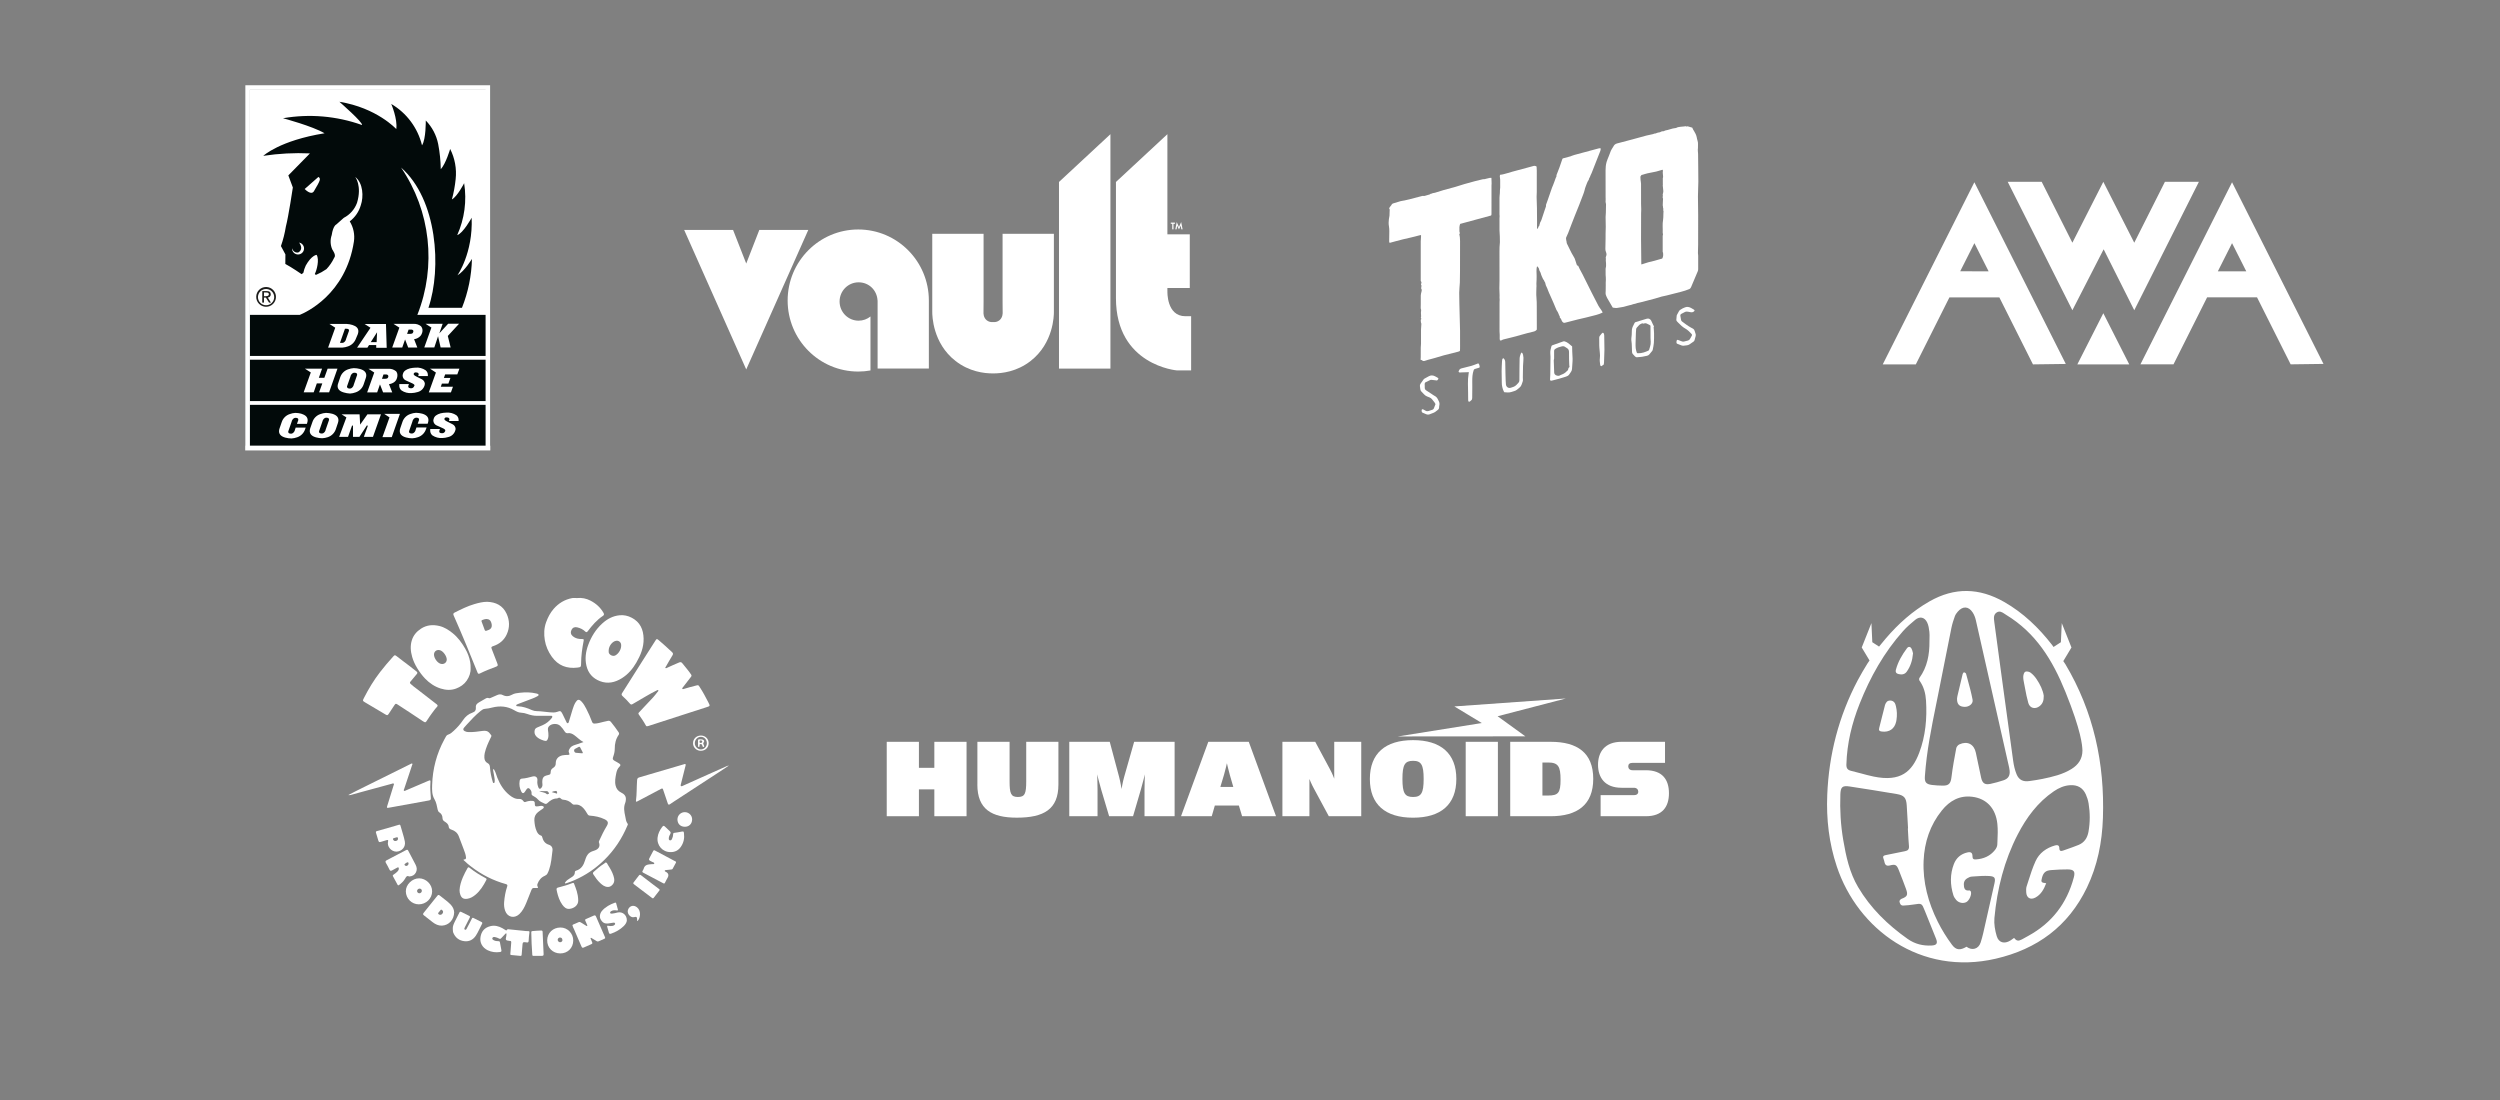<svg width="284" height="125" viewBox="0 0 284 125" fill="none" xmlns="http://www.w3.org/2000/svg">
<rect x="0" y="0" width="284" height="125" fill="#808080" stroke="none"/>
<g clip-path="url(#clip0_287_43485)">
<path d="M27.854 9.671H55.698V50.634H27.854V9.671Z" fill="#020A0A"/>
<path d="M55.211 35.769V10.163H28.345V35.769H34.053C34.693 35.513 39.287 33.47 40.205 27.437C40.321 26.642 40.153 25.831 39.731 25.147C40.335 24.688 40.775 24.046 40.986 23.318C41.324 22.344 41.251 20.802 40.354 20.097C40.354 20.097 41.14 21.101 40.559 23.036C40.293 23.775 39.756 24.385 39.056 24.745L38.203 25.502C38.203 25.502 37.844 25.626 37.682 26.707C37.497 27.236 37.519 27.816 37.742 28.33C37.806 28.446 38.228 29.001 37.959 29.292C37.736 29.762 37.441 30.194 37.084 30.573C36.724 30.823 36.339 31.037 35.936 31.21C35.846 31.21 35.803 31.21 35.765 31.12C35.97 30.732 36.311 29.48 35.965 28.95C35.965 28.95 35.389 28.993 34.736 30.163C34.611 30.428 34.518 30.706 34.459 30.992L34.266 31.146C34.266 31.146 33.109 30.351 32.413 29.984L32.422 28.899L31.914 27.954C32.166 27.235 32.353 26.494 32.473 25.741C32.776 24.6 33.267 21.297 33.267 21.297L32.755 19.926L35.21 17.426C33.438 17.345 31.662 17.438 29.907 17.704C29.907 17.704 31.777 15.956 36.871 15.14C35.517 14.333 32.149 13.431 32.149 13.431C35.154 12.91 38.243 13.175 41.114 14.2C41.319 13.97 38.553 11.56 38.553 11.56C42.822 12.256 45.016 14.662 45.016 14.662C45.183 13.517 44.444 11.807 44.444 11.807C46.197 12.836 47.459 14.532 47.941 16.508C48.398 15.824 48.368 13.688 48.368 13.688C49.084 14.424 49.574 15.351 49.776 16.358C49.958 17.303 50.057 18.262 50.071 19.225C50.647 18.605 51.138 16.922 51.138 16.922C51.674 17.982 51.891 19.173 51.762 20.353C51.684 21.131 51.541 21.901 51.335 22.656C51.954 22.327 52.727 20.81 52.727 20.81C53.042 22.81 52.769 24.858 51.941 26.706C52.607 26.506 53.58 24.737 53.58 24.737C53.743 28.766 51.967 31.274 51.967 31.274C52.782 30.8 53.614 29.411 53.614 29.411C53.568 31.315 53.184 33.196 52.479 34.966H48.671C50.191 30.488 49.683 22.635 45.559 19.033C48.915 23.957 49.609 30.229 47.411 35.769L55.211 35.769ZM34.164 27.912C34.227 28.052 34.232 28.21 34.178 28.354C34.125 28.498 34.017 28.615 33.878 28.681C33.733 28.709 33.582 28.68 33.457 28.601C33.332 28.521 33.243 28.397 33.208 28.253H33.173C33.178 28.32 33.191 28.386 33.212 28.45C33.336 28.806 33.725 28.995 34.082 28.871C34.438 28.746 34.626 28.357 34.502 28C34.462 27.886 34.393 27.785 34.302 27.706C34.21 27.628 34.099 27.575 33.98 27.553C34.055 27.659 34.116 27.774 34.164 27.894" fill="white"/>
<path d="M28.345 45.562H55.211V45.99H28.345V45.562ZM28.345 40.435H55.211V40.862H28.345V40.435Z" fill="white"/>
<path d="M29.989 33.227H30.258C30.394 33.227 30.544 33.257 30.544 33.428C30.544 33.599 30.381 33.646 30.202 33.646H29.989V33.227ZM29.788 34.372H29.989V33.808H30.206L30.561 34.372H30.778L30.416 33.795C30.505 33.796 30.591 33.762 30.655 33.699C30.72 33.637 30.756 33.551 30.757 33.462C30.757 33.455 30.757 33.448 30.757 33.44C30.757 33.188 30.612 33.065 30.3 33.065H29.797L29.788 34.372ZM29.305 33.714C29.327 33.205 29.756 32.809 30.265 32.83C30.774 32.852 31.169 33.282 31.148 33.791C31.128 34.283 30.724 34.673 30.232 34.675C29.723 34.678 29.308 34.267 29.305 33.757C29.305 33.743 29.305 33.728 29.305 33.714M29.105 33.714C29.098 34.334 29.595 34.843 30.215 34.85C30.835 34.858 31.343 34.36 31.35 33.739C31.358 33.119 30.86 32.61 30.24 32.603H30.232C29.614 32.598 29.11 33.096 29.105 33.714H29.105Z" fill="#1D1D1B"/>
<path d="M34.608 21.473C35.159 22.002 35.5 21.99 35.658 21.729C36.427 20.447 36.456 20.293 36.175 20.097L34.608 21.473Z" fill="white"/>
<path d="M48.871 48.733C48.865 48.791 48.865 48.849 48.871 48.908C48.868 49.013 48.889 49.118 48.933 49.215C48.977 49.311 49.042 49.396 49.123 49.463C49.463 49.69 49.869 49.794 50.276 49.758C50.491 49.751 50.703 49.715 50.908 49.651C51.1 49.609 51.277 49.517 51.421 49.383C51.564 49.249 51.669 49.079 51.723 48.891C51.746 48.829 51.758 48.764 51.757 48.698C51.748 48.591 51.711 48.488 51.65 48.4C51.588 48.311 51.505 48.24 51.407 48.194C51.407 48.194 51.181 48.075 50.776 47.878C50.558 47.767 50.46 47.669 50.485 47.575C50.497 47.525 50.528 47.481 50.57 47.452C50.613 47.422 50.664 47.41 50.716 47.417C50.938 47.417 51.049 47.489 51.049 47.605C51.053 47.627 51.053 47.65 51.049 47.673L50.998 47.827H52.099C52.101 47.793 52.101 47.758 52.099 47.724C52.102 47.619 52.081 47.515 52.037 47.419C51.994 47.324 51.928 47.24 51.847 47.173C51.508 46.943 51.099 46.837 50.69 46.874C50.474 46.878 50.26 46.905 50.05 46.955C49.623 47.075 49.345 47.276 49.273 47.558C49.244 47.634 49.228 47.715 49.226 47.797C49.233 47.907 49.269 48.014 49.332 48.106C49.394 48.197 49.48 48.271 49.58 48.318C49.64 48.352 49.858 48.45 50.233 48.613C50.472 48.715 50.588 48.809 50.588 48.908C50.586 48.937 50.579 48.966 50.566 48.993C50.539 49.059 50.493 49.115 50.434 49.155C50.374 49.194 50.305 49.216 50.233 49.215C50.011 49.215 49.9 49.151 49.9 49.023C49.896 49.002 49.896 48.98 49.9 48.959L49.977 48.733H48.871ZM49.52 42.324L48.709 44.579H51.224L51.454 43.934H50.075L50.199 43.58H50.934L51.168 42.934H50.425L50.571 42.529H51.95L52.189 41.883H48.854L49.52 42.324ZM45.473 48.643C45.437 48.746 45.416 48.854 45.413 48.963C45.413 49.318 45.648 49.562 46.122 49.694C46.352 49.757 46.588 49.79 46.827 49.792C47.054 49.782 47.278 49.737 47.492 49.66C47.701 49.589 47.891 49.471 48.046 49.316C48.202 49.16 48.319 48.971 48.389 48.762L48.462 48.562H47.309L47.224 48.805C47.211 48.884 47.182 48.959 47.139 49.026C47.095 49.093 47.038 49.15 46.972 49.194C46.918 49.226 46.858 49.245 46.797 49.249C46.579 49.249 46.468 49.177 46.468 49.062C46.464 49.038 46.464 49.013 46.468 48.989L46.848 47.895C46.861 47.816 46.889 47.74 46.933 47.672C46.976 47.605 47.033 47.547 47.1 47.502C47.154 47.473 47.214 47.454 47.275 47.446C47.492 47.446 47.604 47.523 47.604 47.639C47.608 47.661 47.608 47.684 47.604 47.707L47.454 48.134H48.581L48.611 48.045C48.648 47.942 48.668 47.834 48.671 47.724C48.671 47.374 48.436 47.13 47.962 46.993C47.732 46.932 47.496 46.9 47.258 46.895C47.037 46.907 46.82 46.953 46.613 47.032C46.404 47.101 46.214 47.219 46.058 47.374C45.902 47.53 45.785 47.72 45.717 47.929L45.473 48.643ZM47.066 43.802C47.065 43.832 47.056 43.862 47.04 43.887C47.013 43.954 46.967 44.01 46.908 44.05C46.849 44.09 46.779 44.11 46.707 44.109C46.489 44.109 46.378 44.037 46.378 43.917C46.374 43.895 46.374 43.871 46.378 43.849L46.455 43.627H45.358C45.354 43.685 45.354 43.743 45.358 43.802C45.355 43.907 45.376 44.011 45.42 44.107C45.463 44.202 45.528 44.286 45.61 44.353C45.949 44.583 46.358 44.689 46.767 44.652C46.985 44.644 47.202 44.608 47.411 44.545C47.603 44.502 47.78 44.409 47.924 44.276C48.068 44.142 48.174 43.972 48.231 43.785C48.252 43.723 48.264 43.658 48.265 43.593C48.256 43.485 48.22 43.382 48.159 43.293C48.099 43.204 48.016 43.132 47.919 43.084L47.288 42.768C47.07 42.661 46.972 42.558 46.993 42.469C47.005 42.417 47.036 42.373 47.079 42.343C47.123 42.313 47.175 42.3 47.228 42.306C47.446 42.306 47.557 42.379 47.557 42.498C47.561 42.521 47.561 42.544 47.557 42.567L47.505 42.721H48.607C48.611 42.687 48.611 42.652 48.607 42.618C48.611 42.513 48.59 42.407 48.547 42.311C48.503 42.215 48.437 42.13 48.355 42.063C48.017 41.833 47.61 41.727 47.202 41.764C46.985 41.771 46.769 41.8 46.557 41.849C46.131 41.965 45.857 42.165 45.781 42.452C45.753 42.529 45.739 42.609 45.738 42.691C45.744 42.801 45.779 42.907 45.841 42.998C45.903 43.089 45.988 43.161 46.088 43.208C46.148 43.246 46.37 43.345 46.745 43.507C46.98 43.605 47.1 43.704 47.1 43.802M44.248 47.417L43.445 49.66H44.504L45.43 47.019H43.65L44.248 47.417ZM39.351 47.417L38.527 49.63H39.535L39.992 48.348H40.098V49.63H40.828L41.682 48.322L41.785 48.374L41.332 49.63H42.369L43.279 47.066H41.742L40.913 48.237L40.849 47.066H38.8L39.351 47.417ZM39.419 43.964C39.415 43.942 39.415 43.918 39.419 43.896L39.808 42.785C39.822 42.706 39.852 42.631 39.896 42.565C39.94 42.498 39.997 42.441 40.064 42.396C40.116 42.364 40.174 42.345 40.235 42.341C40.457 42.341 40.568 42.405 40.568 42.533C40.572 42.556 40.572 42.578 40.568 42.601L40.188 43.699C40.173 43.778 40.142 43.852 40.099 43.919C40.055 43.986 39.998 44.043 39.932 44.088C39.879 44.118 39.821 44.138 39.761 44.144C39.539 44.144 39.428 44.071 39.428 43.951M38.352 43.853C38.352 44.206 38.587 44.45 39.056 44.584C39.287 44.654 39.525 44.695 39.765 44.708C39.984 44.694 40.2 44.648 40.406 44.571C40.614 44.501 40.804 44.384 40.961 44.229C41.117 44.075 41.235 43.886 41.306 43.678L41.545 42.969C41.586 42.865 41.608 42.755 41.609 42.644C41.609 42.294 41.37 42.05 40.901 41.917C40.67 41.854 40.431 41.821 40.192 41.819C39.973 41.832 39.757 41.876 39.552 41.952C39.343 42.022 39.152 42.14 38.996 42.295C38.84 42.451 38.722 42.641 38.651 42.849L38.412 43.558C38.373 43.661 38.353 43.769 38.352 43.879M36.243 49.062C36.239 49.038 36.239 49.013 36.243 48.989L36.623 47.895C36.638 47.816 36.668 47.74 36.712 47.673C36.755 47.605 36.812 47.547 36.879 47.502C36.932 47.472 36.99 47.453 37.05 47.446C37.272 47.446 37.379 47.523 37.379 47.639C37.383 47.661 37.383 47.684 37.379 47.707L36.999 48.805C36.986 48.884 36.957 48.959 36.914 49.026C36.87 49.093 36.813 49.15 36.747 49.194C36.694 49.226 36.634 49.245 36.572 49.249C36.354 49.249 36.243 49.177 36.243 49.062ZM35.248 48.634C35.212 48.737 35.191 48.845 35.189 48.955C35.189 49.309 35.423 49.553 35.897 49.685C36.127 49.749 36.364 49.782 36.602 49.784C36.822 49.774 37.039 49.732 37.246 49.66C37.455 49.589 37.645 49.471 37.801 49.315C37.957 49.16 38.076 48.971 38.147 48.762L38.386 48.053C38.423 47.95 38.443 47.842 38.446 47.733C38.446 47.382 38.211 47.139 37.737 47.002C37.507 46.941 37.271 46.908 37.033 46.904C36.812 46.916 36.595 46.962 36.388 47.041C36.179 47.11 35.989 47.228 35.834 47.383C35.678 47.539 35.561 47.729 35.492 47.938L35.248 48.634ZM34.258 47.002C34.026 46.941 33.788 46.908 33.549 46.904C33.33 46.916 33.114 46.962 32.909 47.041C32.699 47.11 32.508 47.227 32.352 47.383C32.196 47.539 32.078 47.729 32.008 47.938L31.765 48.643C31.723 48.751 31.7 48.865 31.696 48.98C31.696 49.335 31.935 49.579 32.405 49.711C32.636 49.774 32.874 49.807 33.114 49.809C33.332 49.796 33.548 49.752 33.754 49.677C33.963 49.606 34.153 49.489 34.309 49.333C34.466 49.177 34.584 48.988 34.655 48.779L34.723 48.579H33.588L33.507 48.822C33.492 48.901 33.462 48.976 33.418 49.042C33.374 49.109 33.317 49.167 33.25 49.211C33.198 49.242 33.14 49.261 33.08 49.267C32.858 49.267 32.747 49.194 32.747 49.079C32.743 49.055 32.743 49.03 32.747 49.006L33.127 47.912C33.141 47.833 33.171 47.757 33.215 47.69C33.259 47.623 33.316 47.564 33.383 47.519C33.435 47.489 33.493 47.47 33.553 47.463C33.776 47.463 33.886 47.528 33.886 47.656C33.891 47.678 33.891 47.702 33.886 47.724L33.733 48.151H34.86L34.89 48.062C34.928 47.959 34.949 47.851 34.95 47.741C34.95 47.391 34.715 47.147 34.245 47.011M38.335 41.883H37.217L36.845 42.917H36.222L36.585 41.883H34.642L35.308 42.311L34.497 44.567H35.637L35.991 43.554H36.614L36.252 44.567H37.387L38.335 41.883ZM39.637 37.529C39.643 37.553 39.643 37.578 39.637 37.602L39.313 38.508C39.3 38.588 39.27 38.664 39.226 38.731C39.182 38.799 39.124 38.857 39.057 38.901C39.004 38.931 38.946 38.949 38.886 38.952H38.621L39.189 37.341H39.321C39.543 37.341 39.654 37.414 39.654 37.529M40.649 37.957C40.686 37.851 40.707 37.74 40.709 37.628C40.709 37.294 40.487 37.059 40.043 36.918C39.828 36.85 39.606 36.809 39.381 36.799H37.422L38.083 37.226L37.272 39.486H38.899C39.115 39.471 39.327 39.424 39.531 39.349C39.74 39.278 39.931 39.16 40.088 39.005C40.245 38.849 40.366 38.66 40.44 38.452L40.649 37.957ZM42.784 38.867H42.118L42.835 37.747L42.784 38.867ZM42.741 39.508H43.928L43.847 36.807H41.422L42.088 37.235L40.564 39.495H41.738L41.921 39.2H42.737L42.741 39.508ZM44.124 42.742C44.121 42.787 44.108 42.831 44.086 42.87C44.064 42.921 44.027 42.963 43.979 42.99C43.898 43.019 43.813 43.032 43.727 43.029H43.394L43.565 42.537H43.847C43.919 42.531 43.991 42.552 44.047 42.597C44.091 42.633 44.116 42.686 44.116 42.742M44.969 42.161C44.74 41.977 44.452 41.881 44.158 41.892H41.853L42.515 42.319L41.708 44.58H42.843L43.164 43.665L43.522 44.58H44.56L44.188 43.639C44.393 43.615 44.59 43.542 44.76 43.426C44.922 43.312 45.04 43.146 45.093 42.956C45.127 42.859 45.144 42.758 45.145 42.657C45.151 42.564 45.139 42.471 45.109 42.383C45.079 42.295 45.031 42.214 44.969 42.144M46.963 37.641C46.961 37.686 46.948 37.73 46.925 37.769C46.905 37.82 46.867 37.863 46.818 37.888C46.737 37.918 46.652 37.931 46.566 37.927H46.246L46.417 37.44H46.694C46.767 37.433 46.84 37.452 46.899 37.495C46.941 37.532 46.965 37.585 46.963 37.641ZM47.945 37.841C47.978 37.746 47.995 37.647 47.996 37.547C48.001 37.368 47.938 37.194 47.821 37.059C47.591 36.875 47.301 36.779 47.006 36.79H44.7L45.367 37.218L44.555 39.478H45.695L46.016 38.563L46.37 39.478H47.407L47.04 38.533C47.248 38.506 47.445 38.425 47.612 38.298C47.772 38.183 47.889 38.018 47.945 37.828M50.87 38.166L52.15 36.777H50.908L49.905 37.871L50.285 36.786H48.346L49.008 37.213L48.197 39.474H49.337L49.764 38.192L50.054 39.474H51.194L50.87 38.166Z" fill="white"/>
</g>
<rect x="28.122" y="9.939" width="27.308" height="40.963" stroke="white" stroke-width="0.535"/>
<g clip-path="url(#clip1_287_43485)">
<path d="M182.428 29.396C182.4 29.293 182.401 29.198 182.456 29.091C182.537 28.936 182.492 28.77 182.435 28.619C182.393 28.508 182.369 28.398 182.371 28.283C182.376 27.902 182.387 27.521 182.393 27.14C182.397 26.934 182.391 26.729 182.395 26.523C182.399 26.271 182.415 26.019 182.414 25.767C182.413 25.398 182.397 25.03 182.396 24.662C182.396 24.492 182.42 24.321 182.425 24.15C182.435 23.834 182.44 23.517 182.444 23.201C182.445 23.155 182.434 23.106 182.417 23.064C182.38 22.971 182.397 22.878 182.4 22.785C182.403 22.718 182.403 22.65 182.403 22.583C182.402 22.527 182.397 22.471 182.397 22.416C182.395 21.392 182.396 20.368 182.392 19.345C182.39 19.026 182.423 18.711 182.507 18.407C182.571 18.173 182.679 17.952 182.766 17.725C182.842 17.526 182.908 17.322 182.994 17.128C183.052 16.996 183.138 16.877 183.212 16.753C183.231 16.72 183.257 16.691 183.273 16.657C183.36 16.467 183.496 16.346 183.705 16.293C184.282 16.148 184.856 15.993 185.431 15.838C185.964 15.694 186.495 15.542 187.029 15.401C187.275 15.337 187.525 15.292 187.773 15.237C187.802 15.23 187.83 15.218 187.858 15.207C187.881 15.197 187.905 15.175 187.927 15.177C188.097 15.193 188.23 15.073 188.391 15.055C188.441 15.049 188.491 15.038 188.562 15.026C188.672 14.956 188.808 14.901 188.964 14.908C188.985 14.909 189.011 14.908 189.026 14.897C189.152 14.805 189.306 14.805 189.448 14.764C189.55 14.735 189.654 14.711 189.754 14.675C189.947 14.605 190.148 14.569 190.351 14.546C190.372 14.544 190.397 14.545 190.413 14.534C190.578 14.426 190.77 14.427 190.953 14.396C191.066 14.377 191.181 14.377 191.296 14.367C191.334 14.363 191.371 14.356 191.409 14.349C191.477 14.336 191.544 14.33 191.592 14.383C191.647 14.366 191.692 14.352 191.71 14.346C191.89 14.4 192.046 14.446 192.201 14.491C192.206 14.486 192.21 14.48 192.215 14.474C192.234 14.505 192.261 14.535 192.272 14.569C192.312 14.688 192.383 14.789 192.448 14.895C192.578 15.106 192.694 15.328 192.744 15.573C192.771 15.711 192.794 15.85 192.84 15.982C192.883 16.106 192.896 16.232 192.893 16.361C192.89 16.515 192.891 16.669 192.887 16.823C192.886 16.878 192.873 16.933 192.872 16.988C192.87 17.051 192.874 17.114 192.878 17.177C192.886 17.284 192.902 17.39 192.903 17.497C192.911 18.015 192.914 18.533 192.919 19.051C192.924 19.582 192.938 20.113 192.932 20.644C192.926 21.2 192.889 21.756 192.887 22.312C192.885 23.031 192.91 23.75 192.912 24.469C192.916 25.579 192.912 26.688 192.908 27.797C192.907 28.114 192.89 28.431 192.886 28.748C192.885 28.849 192.912 28.951 192.913 29.052C192.915 29.558 192.912 30.063 192.913 30.568C192.913 30.655 192.9 30.738 192.866 30.818C192.617 31.407 192.369 31.997 192.119 32.587C192.103 32.626 192.079 32.663 192.059 32.7C192.023 32.766 191.973 32.81 191.901 32.841C191.583 32.977 191.253 33.075 190.919 33.162C190.389 33.3 189.857 33.434 189.325 33.567C189.135 33.614 188.94 33.643 188.752 33.694C188.501 33.762 188.257 33.85 188.006 33.917C187.477 34.06 186.946 34.197 186.414 34.334C186.271 34.371 186.124 34.398 185.979 34.432C185.938 34.442 185.901 34.464 185.86 34.476C185.813 34.491 185.764 34.504 185.715 34.515C185.634 34.535 185.546 34.54 185.471 34.575C185.36 34.626 185.245 34.648 185.129 34.67C185.044 34.693 184.959 34.714 184.875 34.737C184.724 34.779 184.575 34.831 184.421 34.862C184.2 34.906 183.974 34.925 183.755 34.973C183.577 35.012 183.408 34.968 183.236 34.949C183.228 34.948 183.221 34.942 183.2 34.931C183 34.588 182.79 34.235 182.588 33.879C182.531 33.78 182.493 33.669 182.446 33.564C182.368 33.392 182.4 33.212 182.406 33.033C182.413 32.815 182.411 32.597 182.413 32.379C182.413 32.289 182.409 32.199 182.411 32.11C182.415 31.904 182.445 31.696 182.42 31.494C182.382 31.186 182.408 30.879 182.397 30.572C182.396 30.534 182.392 30.492 182.405 30.458C182.47 30.274 182.444 30.085 182.445 29.898C182.445 29.805 182.424 29.713 182.42 29.62C182.417 29.545 182.425 29.471 182.428 29.396H182.428ZM186.348 20.068C186.355 20.194 186.359 20.313 186.368 20.432C186.374 20.504 186.388 20.575 186.397 20.647C186.406 20.723 186.422 20.799 186.422 20.875C186.424 21.637 186.422 22.4 186.425 23.162C186.426 23.372 186.443 23.581 186.444 23.79C186.445 23.94 186.429 24.09 186.429 24.239C186.419 26.153 186.413 28.067 186.452 29.981C186.452 29.998 186.455 30.014 186.458 30.036C186.487 30.031 186.512 30.029 186.535 30.021C186.73 29.96 186.924 29.897 187.119 29.835C187.164 29.821 187.208 29.805 187.253 29.794C187.487 29.735 187.722 29.682 187.955 29.621C188.144 29.571 188.331 29.513 188.519 29.459C188.625 29.429 188.731 29.401 188.826 29.375C188.965 29.156 188.942 28.931 188.923 28.707C188.923 28.703 188.921 28.699 188.919 28.696C188.871 28.637 188.882 28.566 188.882 28.499C188.881 27.938 188.879 27.377 188.882 26.816C188.882 26.747 188.906 26.678 188.92 26.601C188.909 26.551 188.881 26.489 188.884 26.428C188.904 25.947 188.837 25.463 188.925 24.982C188.96 24.795 188.949 24.6 188.958 24.409C188.961 24.332 188.956 24.254 188.965 24.178C188.978 24.067 188.996 23.957 188.935 23.879C188.944 23.805 188.971 23.745 188.953 23.707C188.897 23.592 188.935 23.463 188.89 23.348C188.881 23.326 188.888 23.297 188.889 23.271C188.894 23.127 188.9 22.981 188.907 22.836C188.91 22.761 188.916 22.685 188.923 22.581C188.884 22.503 188.859 22.393 188.901 22.275C188.908 22.257 188.907 22.231 188.9 22.212C188.861 22.108 188.907 22.012 188.926 21.912C188.94 21.842 188.955 21.77 188.951 21.699C188.941 21.533 188.923 21.367 188.904 21.202C188.896 21.13 188.872 21.061 188.901 20.988C188.91 20.966 188.899 20.938 188.898 20.912C188.897 20.814 188.897 20.716 188.897 20.618C188.897 20.49 188.897 20.362 188.897 20.238C188.909 20.191 188.93 20.146 188.929 20.102C188.925 19.979 188.92 19.855 188.9 19.734C188.886 19.647 188.885 19.565 188.9 19.48C188.911 19.414 188.917 19.344 188.864 19.278C188.815 19.294 188.767 19.31 188.719 19.325C188.531 19.38 188.345 19.444 188.155 19.487C187.823 19.561 187.487 19.616 187.155 19.689C186.977 19.728 186.804 19.79 186.629 19.84C186.572 19.856 186.514 19.869 186.466 19.882C186.423 19.95 186.387 20.007 186.348 20.069L186.348 20.068Z" fill="white"/>
<path d="M174.585 37.435C174.493 37.564 174.367 37.63 174.224 37.667C173.726 37.796 173.221 37.904 172.731 38.057C172.087 38.257 171.429 38.393 170.779 38.563C170.726 38.576 170.676 38.601 170.627 38.624C170.589 38.643 170.554 38.667 170.519 38.688C170.477 38.678 170.44 38.669 170.391 38.657C170.382 38.596 170.365 38.534 170.364 38.472C170.362 38.33 170.372 38.189 170.369 38.048C170.367 37.916 170.346 37.784 170.346 37.652C170.345 36.534 170.347 35.416 170.349 34.298C170.349 34.221 170.362 34.144 170.362 34.068C170.363 33.996 170.356 33.924 170.351 33.852C170.35 33.835 170.346 33.818 170.347 33.801C170.373 33.45 170.32 33.101 170.327 32.751C170.333 32.447 170.343 32.143 170.343 31.839C170.344 30.768 170.342 29.697 170.341 28.626C170.341 28.446 170.339 28.266 170.347 28.087C170.356 27.895 170.384 27.703 170.389 27.511C170.395 27.294 170.387 27.075 170.379 26.858C170.371 26.627 170.347 26.397 170.343 26.166C170.337 25.721 170.34 25.275 170.342 24.829C170.342 24.736 170.352 24.643 170.358 24.543C170.353 24.483 170.342 24.416 170.342 24.349C170.34 23.715 170.338 23.081 170.343 22.447C170.344 22.277 170.374 22.107 170.385 21.936C170.391 21.826 170.386 21.716 170.392 21.607C170.402 21.501 170.421 21.396 170.422 21.291C170.426 21 170.427 20.709 170.42 20.418C170.418 20.296 170.387 20.174 170.379 20.051C170.375 19.989 170.391 19.927 170.397 19.874C170.418 19.862 170.425 19.854 170.433 19.853C170.708 19.837 170.964 19.739 171.227 19.673C171.424 19.623 171.616 19.555 171.812 19.501C172.484 19.319 173.158 19.139 173.831 18.958C173.946 18.927 174.062 18.899 174.176 18.863C174.306 18.821 174.427 18.831 174.558 18.923C174.565 19.066 174.579 19.223 174.579 19.38C174.581 20.19 174.581 20.999 174.578 21.809C174.578 21.992 174.555 22.176 174.559 22.36C174.567 22.788 174.59 23.215 174.597 23.643C174.607 24.157 174.607 24.671 174.609 25.185C174.61 25.417 174.605 25.648 174.605 25.879C174.605 25.922 174.586 25.975 174.65 26.006C174.682 25.924 174.764 25.869 174.764 25.77C174.764 25.755 174.775 25.732 174.787 25.726C174.876 25.683 174.873 25.601 174.891 25.521C174.926 25.372 174.969 25.224 175.058 25.094C175.081 25.06 175.094 25.017 175.108 24.977C175.23 24.609 175.352 24.241 175.475 23.872C175.521 23.735 175.57 23.599 175.617 23.462C175.624 23.442 175.63 23.419 175.626 23.399C175.607 23.282 175.652 23.181 175.694 23.078C175.735 22.975 175.771 22.87 175.807 22.765C175.975 22.282 176.141 21.798 176.31 21.315C176.341 21.226 176.386 21.143 176.42 21.055C176.475 20.917 176.527 20.777 176.579 20.637C176.628 20.502 176.676 20.366 176.737 20.195C176.784 20.137 176.83 20.041 176.815 19.92C176.81 19.886 176.833 19.847 176.848 19.812C177.075 19.287 177.251 18.742 177.436 18.202C177.45 18.161 177.462 18.12 177.479 18.081C177.49 18.054 177.508 18.03 177.527 17.998C177.82 17.919 178.115 17.841 178.411 17.76C178.459 17.746 178.503 17.72 178.551 17.703C178.646 17.668 178.741 17.631 178.839 17.604C179.167 17.513 179.496 17.427 179.825 17.338C180.383 17.188 180.941 17.036 181.5 16.888C181.605 16.86 181.711 16.824 181.83 16.84C181.848 16.948 181.836 17.047 181.798 17.143C181.467 17.985 181.136 18.828 180.804 19.669C180.774 19.744 180.733 19.815 180.699 19.888C180.668 19.956 180.64 20.026 180.618 20.099C180.574 20.2 180.497 20.285 180.491 20.402C180.49 20.41 180.486 20.419 180.481 20.426C180.298 20.674 180.228 20.974 180.11 21.252C180.067 21.355 180.045 21.462 180.019 21.57C179.977 21.748 179.914 21.921 179.851 22.093C179.556 22.899 179.23 23.692 178.908 24.487C178.642 25.143 178.4 25.809 178.143 26.47C178.083 26.624 178.007 26.773 177.939 26.925C177.92 26.967 177.906 27.012 177.889 27.055C177.897 27.077 177.911 27.098 177.91 27.117C177.896 27.273 177.973 27.415 177.973 27.569C177.973 27.602 177.984 27.637 177.999 27.666C178.252 28.146 178.454 28.653 178.745 29.113C178.848 29.277 178.934 29.444 178.977 29.635C179.005 29.759 179.053 29.879 179.094 30C179.11 30.048 179.131 30.095 179.15 30.143C179.192 30.16 179.231 30.175 179.282 30.196C179.333 30.307 179.384 30.43 179.445 30.546C179.559 30.766 179.684 30.98 179.795 31.201C180.129 31.865 180.455 32.532 180.789 33.196C181.05 33.715 181.313 34.233 181.586 34.746C181.674 34.911 181.797 35.056 181.902 35.212C181.945 35.276 181.983 35.343 182.02 35.411C182.035 35.439 182.043 35.472 182.056 35.51C181.812 35.623 181.57 35.715 181.319 35.78C180.937 35.879 180.554 35.977 180.17 36.071C179.86 36.147 179.547 36.211 179.238 36.288C178.837 36.387 178.439 36.494 178.04 36.597C177.957 36.619 177.874 36.638 177.792 36.66C177.678 36.691 177.578 36.661 177.506 36.572C177.455 36.511 177.403 36.44 177.385 36.365C177.364 36.271 177.317 36.202 177.255 36.137C177.235 36.115 177.216 36.092 177.192 36.065V35.944C177.128 35.845 177.077 35.748 177.046 35.633C177.014 35.513 176.929 35.407 176.867 35.295C176.85 35.265 176.826 35.239 176.813 35.209C176.702 34.945 176.595 34.681 176.482 34.418C176.385 34.191 176.276 33.968 176.183 33.739C176.124 33.593 176.056 33.452 175.989 33.31C175.907 33.137 175.847 32.954 175.776 32.776C175.757 32.728 175.736 32.681 175.712 32.636C175.631 32.485 175.564 32.329 175.543 32.156C175.541 32.131 175.535 32.102 175.52 32.084C175.428 31.977 175.419 31.822 175.307 31.728C175.3 31.723 175.296 31.715 175.293 31.707C175.201 31.487 175.084 31.278 175.028 31.043C175.009 30.966 174.966 30.894 174.927 30.824C174.891 30.761 174.857 30.701 174.85 30.624C174.842 30.539 174.811 30.459 174.751 30.392C174.717 30.355 174.691 30.31 174.656 30.26C174.632 30.279 174.61 30.296 174.586 30.314C174.519 30.646 174.554 30.979 174.56 31.312C174.561 31.367 174.56 31.422 174.56 31.477C174.559 31.58 174.559 31.683 174.555 31.785C174.55 31.93 174.538 32.075 174.535 32.22C174.534 32.318 174.544 32.416 174.545 32.514C174.546 32.569 174.535 32.623 174.535 32.678C174.533 33.051 174.501 33.427 174.54 33.795C174.577 34.142 174.574 34.487 174.577 34.833C174.583 35.565 174.581 36.298 174.583 37.03C174.583 37.162 174.583 37.294 174.583 37.435L174.585 37.435Z" fill="white"/>
<path d="M161.429 26.705C161.363 26.714 161.317 26.717 161.273 26.728C160.918 26.817 160.566 26.92 160.208 26.997C159.646 27.117 159.09 27.256 158.535 27.407C158.318 27.465 158.101 27.526 157.88 27.587C157.821 27.548 157.81 27.485 157.81 27.421C157.815 27.035 157.827 26.65 157.826 26.265C157.825 26.082 157.82 25.895 157.785 25.716C157.733 25.443 157.743 25.173 157.777 24.901C157.794 24.766 157.833 24.634 157.846 24.499C157.86 24.355 157.855 24.209 157.86 24.063C157.862 23.987 157.868 23.911 157.873 23.814C157.858 23.778 157.832 23.72 157.807 23.663C157.863 23.569 157.896 23.473 157.98 23.404C158.03 23.362 158.059 23.294 158.095 23.236C158.135 23.172 158.188 23.129 158.263 23.107C158.54 23.024 158.814 22.932 159.093 22.856C159.241 22.816 159.395 22.804 159.545 22.772C159.736 22.732 159.927 22.69 160.116 22.641C160.57 22.524 161.022 22.404 161.474 22.285C161.568 22.261 161.659 22.233 161.761 22.259C161.81 22.271 161.87 22.246 161.922 22.231C162.082 22.186 162.24 22.138 162.429 22.083C162.461 22.046 162.524 21.999 162.614 22.002C162.637 22.003 162.663 21.99 162.684 21.976C162.743 21.938 162.806 21.923 162.878 21.923C162.923 21.923 162.97 21.908 163.014 21.895C163.343 21.793 163.671 21.685 164.002 21.59C164.439 21.466 164.882 21.358 165.319 21.232C165.667 21.133 166.008 21.013 166.356 20.911C166.752 20.796 167.15 20.687 167.549 20.582C167.836 20.506 168.126 20.44 168.415 20.37C168.444 20.363 168.475 20.352 168.503 20.355C168.63 20.371 168.747 20.326 168.866 20.296C168.994 20.264 169.122 20.231 169.251 20.205C169.303 20.195 169.358 20.203 169.426 20.203C169.434 20.42 169.443 20.625 169.447 20.829C169.448 20.91 169.434 20.991 169.434 21.072C169.433 22.122 169.433 23.171 169.433 24.221C169.433 24.305 169.445 24.393 169.387 24.481C168.223 24.797 167.05 25.115 165.873 25.435C165.839 25.561 165.787 25.677 165.789 25.809C165.792 25.942 165.789 26.074 165.79 26.207C165.791 26.283 165.789 26.357 165.829 26.431C165.848 26.467 165.817 26.53 165.809 26.581C165.798 26.582 165.787 26.582 165.775 26.582C165.794 26.691 165.813 26.799 165.832 26.907C165.835 26.924 165.839 26.941 165.84 26.958C165.848 27.103 165.862 27.248 165.862 27.393C165.862 28.524 165.86 29.655 165.857 30.786C165.855 31.223 165.85 31.66 165.839 32.096C165.834 32.297 165.809 32.497 165.795 32.697C165.783 32.881 165.766 33.065 165.766 33.249C165.767 33.651 165.776 34.053 165.784 34.456C165.794 34.939 165.8 35.423 165.82 35.907C165.867 37.024 165.872 38.142 165.864 39.26C165.863 39.397 165.864 39.534 165.861 39.671C165.859 39.734 165.85 39.798 165.844 39.873C165.785 39.899 165.73 39.932 165.67 39.947C165.114 40.09 164.555 40.223 164.001 40.37C163.647 40.464 163.299 40.58 162.948 40.681C162.703 40.751 162.455 40.813 162.209 40.88C162.115 40.906 162.02 40.932 161.93 40.969C161.832 41.01 161.736 41.03 161.623 41.002C161.604 40.979 161.579 40.95 161.555 40.923C161.49 40.903 161.427 40.883 161.377 40.868C161.384 40.758 161.395 40.666 161.396 40.574C161.398 40.214 161.394 39.854 161.399 39.494C161.401 39.349 161.425 39.205 161.426 39.06C161.429 38.52 161.421 37.98 161.427 37.441C161.429 37.223 161.453 37.006 161.468 36.778C161.405 36.646 161.408 36.492 161.399 36.34C161.419 36.304 161.438 36.272 161.462 36.23C161.446 36.177 161.428 36.122 161.408 36.058C161.448 35.992 161.444 35.921 161.434 35.835C161.41 35.641 161.412 35.443 161.444 35.219C161.362 35.047 161.405 34.834 161.4 34.626C161.392 34.267 161.39 33.906 161.402 33.547C161.407 33.4 161.456 33.255 161.488 33.109C161.512 33.004 161.538 32.905 161.458 32.806C161.433 32.775 161.448 32.708 161.453 32.658C161.46 32.586 161.475 32.516 161.486 32.449C161.421 32.367 161.411 32.292 161.454 32.204C161.508 32.095 161.461 31.996 161.396 31.906C161.396 31.287 161.396 30.67 161.396 30.053C161.396 29.175 161.393 28.297 161.396 27.418C161.397 27.239 161.419 27.06 161.429 26.881C161.432 26.831 161.43 26.78 161.43 26.706L161.429 26.705Z" fill="white"/>
<path d="M178.593 39.348C178.598 39.551 178.6 39.756 178.608 39.961C178.619 40.226 178.642 40.49 178.647 40.755C178.651 40.93 178.636 41.105 178.625 41.28C178.614 41.476 178.59 41.672 178.585 41.868C178.582 42.001 178.55 42.12 178.475 42.229C178.403 42.334 178.332 42.441 178.258 42.546C178.17 42.669 178.047 42.739 177.903 42.782C177.634 42.861 177.368 42.95 177.099 43.027C176.83 43.104 176.558 43.172 176.286 43.24C176.242 43.251 176.194 43.242 176.154 43.242C176.096 43.209 176.081 43.163 176.084 43.108C176.092 42.962 176.099 42.817 176.107 42.672C176.108 42.646 176.111 42.621 176.112 42.595C176.121 41.911 176.131 41.226 176.137 40.541C176.138 40.404 176.123 40.268 176.115 40.131C176.098 39.858 176.167 39.598 176.241 39.339C176.259 39.276 176.297 39.24 176.36 39.218C176.766 39.077 177.171 38.933 177.576 38.788C177.634 38.767 177.692 38.761 177.751 38.783C177.818 38.809 177.889 38.829 177.952 38.862C178.188 38.987 178.373 39.179 178.592 39.349L178.593 39.348ZM178.299 41.697C178.288 41.617 178.272 41.551 178.269 41.483C178.258 41.257 178.248 41.03 178.244 40.803C178.24 40.534 178.245 40.264 178.24 39.994C178.238 39.831 178.198 39.679 178.054 39.578C177.967 39.517 177.873 39.465 177.786 39.404C177.685 39.332 177.57 39.316 177.456 39.34C177.185 39.398 176.922 39.48 176.685 39.635C176.589 39.697 176.544 39.767 176.547 39.885C176.553 40.146 176.548 40.407 176.547 40.669C176.547 40.711 176.552 40.759 176.536 40.795C176.499 40.878 176.507 40.962 176.51 41.047C176.517 41.256 176.525 41.466 176.532 41.675C176.539 41.897 176.542 42.12 176.557 42.342C176.562 42.406 176.592 42.475 176.629 42.528C176.719 42.659 177.033 42.744 177.177 42.658C177.268 42.604 177.369 42.565 177.469 42.528C177.738 42.428 177.935 42.234 178.125 42.041C178.164 41.914 178.151 41.77 178.299 41.697Z" fill="white"/>
<path d="M187.894 37.072C187.874 37.119 187.857 37.157 187.84 37.196L187.855 37.195C187.871 37.421 187.898 37.646 187.9 37.872C187.904 38.236 187.905 38.6 187.879 38.962C187.86 39.225 187.796 39.484 187.749 39.745C187.742 39.785 187.721 39.827 187.696 39.859C187.584 39.999 187.47 40.138 187.352 40.273C187.283 40.352 187.194 40.399 187.089 40.419C186.913 40.451 186.739 40.491 186.564 40.526C186.514 40.535 186.463 40.54 186.412 40.544C186.256 40.556 186.099 40.567 185.943 40.585C185.845 40.58 185.769 40.529 185.705 40.455C185.638 40.378 185.569 40.302 185.497 40.229C185.436 40.168 185.407 40.095 185.402 40.011C185.399 39.964 185.397 39.917 185.395 39.87C185.386 39.601 185.377 39.331 185.366 39.062C185.363 38.981 185.357 38.899 185.341 38.82C185.289 38.558 185.336 38.301 185.363 38.041C185.376 37.914 185.381 37.785 185.375 37.657C185.366 37.414 185.427 37.192 185.542 36.981C185.589 36.895 185.633 36.806 185.672 36.717C185.7 36.653 185.739 36.61 185.805 36.59C186.232 36.46 186.657 36.323 187.087 36.202C187.283 36.146 187.479 36.242 187.574 36.424C187.661 36.59 187.731 36.764 187.811 36.933C187.833 36.978 187.862 37.019 187.894 37.072L187.894 37.072ZM186.566 36.72C186.515 36.745 186.47 36.773 186.422 36.788C186.328 36.816 186.257 36.875 186.192 36.944C186.11 37.031 186.025 37.116 185.949 37.209C185.911 37.257 185.874 37.318 185.867 37.377C185.848 37.525 185.843 37.675 185.837 37.825C185.824 38.205 185.809 38.586 185.802 38.967C185.798 39.164 185.796 39.361 185.816 39.556C185.832 39.707 185.879 39.856 185.919 40.004C185.932 40.049 185.969 40.088 185.99 40.122C186.042 40.125 186.076 40.128 186.11 40.128C186.522 40.136 186.897 39.998 187.263 39.829C187.299 39.812 187.329 39.763 187.343 39.723C187.382 39.615 187.411 39.503 187.444 39.393C187.5 39.208 187.534 39.02 187.521 38.825C187.511 38.688 187.5 38.551 187.498 38.415C187.494 38.064 187.496 37.712 187.495 37.361C187.494 37.241 187.495 37.122 187.495 36.991C187.454 36.962 187.416 36.928 187.372 36.905C187.29 36.861 187.202 36.825 187.12 36.781C187.009 36.722 186.896 36.697 186.777 36.745C186.698 36.778 186.628 36.773 186.565 36.72L186.566 36.72Z" fill="white"/>
<path d="M170.756 40.686C170.79 40.708 170.823 40.728 170.839 40.738C170.972 40.877 170.996 41.031 170.997 41.2C170.998 41.646 171.012 42.091 171.023 42.536C171.029 42.784 171.036 43.032 171.046 43.281C171.052 43.417 171.061 43.554 171.074 43.69C171.092 43.87 171.233 44.035 171.407 44.065C171.479 44.078 171.559 44.064 171.632 44.046C171.731 44.022 171.828 43.988 171.923 43.949C172.046 43.9 172.162 43.837 172.255 43.738C172.335 43.654 172.415 43.571 172.493 43.486C172.569 43.404 172.604 43.309 172.603 43.195C172.602 42.775 172.606 42.355 172.611 41.936C172.615 41.542 172.621 41.148 172.628 40.754C172.632 40.551 172.691 40.358 172.762 40.17C172.78 40.122 172.827 40.084 172.86 40.042C172.96 40.11 172.996 40.206 173.02 40.311C173.071 40.53 173.078 40.75 173.054 40.974C173.032 41.178 173.022 41.383 173.016 41.588C173.005 42.016 173.001 42.444 172.995 42.872C172.994 42.953 172.99 43.036 173.003 43.115C173.018 43.209 172.998 43.293 172.966 43.378C172.924 43.49 172.883 43.602 172.845 43.715C172.804 43.837 172.731 43.934 172.635 44.016C172.534 44.101 172.432 44.185 172.33 44.27C172.239 44.345 172.135 44.392 172.024 44.425C171.913 44.457 171.804 44.491 171.695 44.528C171.431 44.616 171.164 44.58 170.891 44.558C170.867 44.52 170.839 44.487 170.822 44.45C170.679 44.135 170.601 43.808 170.603 43.458C170.605 43.022 170.582 42.585 170.585 42.149C170.588 41.777 170.608 41.404 170.63 41.033C170.637 40.913 170.642 40.782 170.756 40.687V40.686Z" fill="white"/>
<path d="M192.505 35.303C192.403 35.428 192.27 35.498 192.099 35.474C191.982 35.458 191.865 35.429 191.748 35.409C191.629 35.388 191.511 35.388 191.399 35.447C191.264 35.519 191.126 35.586 190.992 35.659C190.896 35.711 190.874 35.799 190.892 35.901C190.917 36.044 190.941 36.187 190.966 36.33C190.979 36.404 191.009 36.469 191.071 36.515C191.401 36.758 191.722 37.014 192.085 37.209C192.167 37.254 192.251 37.296 192.333 37.343C192.421 37.394 192.478 37.47 192.505 37.571C192.532 37.674 192.565 37.776 192.604 37.875C192.643 37.974 192.655 38.073 192.628 38.175C192.589 38.327 192.546 38.479 192.505 38.631C192.486 38.704 192.447 38.764 192.385 38.807C192.23 38.914 192.074 39.019 191.92 39.126C191.833 39.187 191.734 39.212 191.633 39.228C191.503 39.249 191.371 39.267 191.24 39.274C191.169 39.278 191.094 39.265 191.027 39.242C190.862 39.185 190.701 39.116 190.538 39.053C190.474 39.028 190.443 38.981 190.447 38.914C190.453 38.81 190.437 38.699 190.532 38.602C190.578 38.613 190.627 38.619 190.674 38.636C190.814 38.687 190.95 38.747 191.092 38.792C191.154 38.811 191.228 38.816 191.292 38.803C191.446 38.771 191.597 38.724 191.75 38.686C191.851 38.66 191.926 38.601 191.978 38.514C192.05 38.392 192.115 38.267 192.184 38.144C192.229 38.066 192.215 37.996 192.157 37.933C191.943 37.705 191.727 37.478 191.45 37.325C191.15 37.16 190.909 36.924 190.672 36.683C190.615 36.625 190.562 36.564 190.504 36.507C190.452 36.455 190.425 36.394 190.431 36.322C190.443 36.165 190.458 36.008 190.474 35.85C190.476 35.826 190.485 35.8 190.497 35.778C190.577 35.627 190.653 35.474 190.742 35.328C190.776 35.272 190.834 35.228 190.889 35.188C191.053 35.071 191.234 34.985 191.422 34.914C191.652 34.827 191.876 34.867 192.088 34.975C192.202 35.033 192.309 35.105 192.42 35.169C192.467 35.197 192.499 35.233 192.505 35.302L192.505 35.303Z" fill="white"/>
<path d="M161.532 46.507C161.6 46.477 161.651 46.491 161.702 46.521C161.786 46.571 161.874 46.615 161.959 46.664C162.062 46.722 162.17 46.727 162.28 46.692C162.418 46.648 162.554 46.598 162.693 46.556C162.795 46.525 162.861 46.464 162.898 46.364C162.952 46.215 163.011 46.069 163.073 45.907C163.038 45.845 163.007 45.775 162.963 45.715C162.868 45.588 162.767 45.466 162.667 45.344C162.596 45.255 162.506 45.192 162.4 45.15C162.301 45.111 162.203 45.071 162.104 45.032C161.974 44.981 161.868 44.897 161.773 44.796C161.673 44.691 161.575 44.582 161.471 44.481C161.389 44.402 161.355 44.306 161.345 44.196C161.339 44.119 161.335 44.041 161.317 43.968C161.278 43.816 161.307 43.681 161.396 43.556C161.503 43.406 161.606 43.254 161.716 43.106C161.748 43.063 161.794 43.027 161.841 43C161.993 42.913 162.149 42.835 162.301 42.748C162.541 42.609 162.78 42.621 163.02 42.745C163.118 42.796 163.217 42.847 163.311 42.905C163.352 42.93 163.381 42.972 163.409 43C163.388 43.107 163.316 43.151 163.248 43.223C163.139 43.21 163.022 43.197 162.905 43.183C162.803 43.171 162.702 43.152 162.6 43.148C162.547 43.146 162.49 43.163 162.441 43.186C162.274 43.263 162.111 43.345 161.947 43.427C161.924 43.438 161.905 43.457 161.886 43.472C161.821 43.586 161.849 43.707 161.85 43.825C161.851 43.893 161.855 43.962 161.852 44.03C161.848 44.164 161.891 44.267 162.009 44.343C162.286 44.521 162.558 44.706 162.832 44.887C162.878 44.917 162.925 44.948 162.974 44.973C163.129 45.05 163.242 45.169 163.322 45.32C163.36 45.392 163.39 45.468 163.431 45.538C163.539 45.718 163.547 45.908 163.498 46.107C163.486 46.152 163.481 46.2 163.483 46.246C163.488 46.371 163.446 46.477 163.351 46.553C163.158 46.707 162.973 46.873 162.725 46.942C162.636 46.967 162.549 47.005 162.464 47.043C162.316 47.11 162.168 47.117 162.018 47.057C161.88 47.001 161.741 46.947 161.607 46.882C161.565 46.863 161.521 46.815 161.511 46.772C161.491 46.686 161.484 46.594 161.531 46.508L161.532 46.507Z" fill="white"/>
<path d="M166.854 45.643C166.791 45.578 166.784 45.505 166.784 45.432C166.78 45.136 166.779 44.841 166.775 44.546C166.77 44.233 166.764 43.921 166.757 43.609C166.749 43.223 166.771 42.839 166.834 42.458C166.843 42.401 166.855 42.343 166.867 42.278C166.59 42.287 166.327 42.295 166.064 42.303C165.991 42.306 165.919 42.31 165.847 42.316C165.786 42.321 165.739 42.299 165.705 42.253C165.678 42.163 165.74 42.106 165.771 42.037C165.819 41.932 165.9 41.878 166.012 41.851C166.393 41.759 166.773 41.667 167.15 41.562C167.342 41.509 167.526 41.429 167.714 41.36C167.782 41.335 167.848 41.308 167.913 41.282C167.939 41.294 167.966 41.296 167.976 41.311C168.056 41.421 168.089 41.548 168.094 41.681C168.096 41.736 168.046 41.765 167.992 41.781C167.857 41.82 167.725 41.869 167.589 41.903C167.491 41.927 167.433 41.98 167.403 42.075C167.34 42.275 167.293 42.476 167.273 42.686C167.231 43.118 167.261 43.55 167.253 43.983C167.245 44.394 167.243 44.805 167.242 45.216C167.242 45.326 167.213 45.417 167.122 45.484C167.039 45.545 166.98 45.648 166.854 45.643H166.854Z" fill="white"/>
<path d="M182.19 41.407C182.098 41.472 182.002 41.54 181.92 41.598C181.825 41.582 181.793 41.529 181.785 41.468C181.751 41.207 181.705 40.948 181.745 40.678C181.773 40.495 181.761 40.301 181.744 40.114C181.708 39.723 181.663 39.332 181.674 38.938C181.679 38.749 181.674 38.561 181.67 38.372C181.668 38.277 181.696 38.199 181.76 38.127C181.834 38.044 181.899 37.954 181.971 37.869C182.055 37.77 182.146 37.779 182.196 37.898C182.223 37.963 182.234 38.038 182.239 38.109C182.247 38.216 182.244 38.324 182.245 38.431C182.252 38.863 182.269 39.295 182.264 39.727C182.259 40.206 182.236 40.685 182.218 41.165C182.215 41.237 182.202 41.309 182.19 41.407V41.407Z" fill="white"/>
</g>
<g clip-path="url(#clip2_287_43485)">
<path d="M213.88 41.394H217.636L221.453 33.784H227.126L230.944 41.394L234.675 41.344L224.288 20.705L213.88 41.394ZM222.678 30.818L224.292 27.622L225.906 30.822L222.678 30.818Z" fill="white"/>
<path d="M253.561 20.705L243.153 41.389H246.909L250.727 33.78H256.4L260.218 41.389L263.948 41.34L253.561 20.705ZM251.947 30.822L253.561 27.622L255.176 30.822H251.947Z" fill="white"/>
<path d="M235.986 41.394H241.883L238.937 35.582L235.986 41.394Z" fill="white"/>
<path d="M245.934 20.655L242.452 27.572L238.937 20.655L235.422 27.572L231.936 20.655H228.077L235.422 35.244L238.974 28.319L242.452 35.244L249.793 20.655H245.934Z" fill="white"/>
</g>
<path fill-rule="evenodd" clip-rule="evenodd" d="M234.628 75.454H234.627C234.609 75.426 234.519 75.291 234.39 75.103L235.318 73.555L234.217 70.785L234.117 72.955L233.281 73.496C233.197 73.375 233.139 73.294 233.125 73.275C231.601 71.314 229.843 69.618 227.668 68.378C224.848 66.769 222.036 66.695 219.189 68.319C217.266 69.415 215.651 70.86 214.223 72.532C214.021 72.769 213.825 73.01 213.63 73.247L213.63 73.247L213.63 73.248C213.574 73.316 213.518 73.385 213.462 73.453L212.694 72.955L212.594 70.785L211.493 73.555L212.378 75.03L212.141 75.378C211.755 76.01 211.372 76.645 211.027 77.299C208.883 81.368 207.762 85.713 207.575 90.3C207.461 93.071 207.778 95.789 208.66 98.433C211.046 105.586 218.178 110.885 226.719 108.908C231.417 107.82 234.95 105.231 237.069 100.842C238.273 98.348 238.798 95.68 238.892 92.935C239.103 86.716 237.837 80.847 234.628 75.454ZM226.82 69.579C227.161 69.354 227.454 69.551 227.734 69.74C227.79 69.777 227.845 69.814 227.9 69.848C231.272 71.9 233.16 74.959 234.636 78.606V78.604C236.456 83.106 236.537 84.709 236.559 85.151L236.559 85.151C236.561 85.199 236.563 85.234 236.566 85.257C236.565 86.201 236.104 86.871 235.335 87.35C234.317 87.986 233.166 88.245 232.013 88.486C231.521 88.588 231.023 88.659 230.526 88.729C229.83 88.826 229.354 88.61 229.084 87.959C228.885 87.477 228.768 86.949 228.696 86.431C228.314 83.697 227.944 80.962 227.574 78.226L227.573 78.224C227.462 77.396 227.35 76.568 227.237 75.74C227.009 74.063 226.782 72.386 226.559 70.709L226.551 70.645C226.498 70.254 226.44 69.83 226.82 69.579ZM221.686 71.305C221.775 70.867 221.917 70.438 222.067 70.017C222.136 69.823 222.267 69.641 222.403 69.484C222.971 68.828 223.632 68.857 224.099 69.579C224.267 69.838 224.386 70.147 224.455 70.451C225.532 75.19 226.601 79.931 227.669 84.673L228.107 86.613C228.123 86.687 228.141 86.761 228.158 86.836C228.214 87.071 228.27 87.306 228.294 87.545C228.353 88.13 228.124 88.476 227.565 88.653C227.087 88.805 226.604 88.949 226.113 89.049C225.482 89.177 225.2 88.984 225.058 88.35C224.877 87.543 224.71 86.734 224.543 85.924L224.459 85.519C224.256 84.537 223.5 84.139 222.58 84.563C222.425 84.635 222.26 84.835 222.229 85C222.024 86.089 221.821 87.18 221.688 88.279C221.603 88.99 221.397 89.261 220.691 89.247C220.282 89.239 219.87 89.223 219.465 89.17C218.785 89.081 218.614 88.845 218.67 88.156C218.862 85.366 219.416 82.635 219.97 79.904L219.97 79.903C220.023 79.642 220.076 79.381 220.129 79.12C220.372 77.911 220.612 76.701 220.851 75.492C221.127 74.096 221.404 72.7 221.686 71.305ZM209.75 86.841C209.817 84.444 210.376 82.153 211.255 79.941C212.453 76.922 214.022 74.114 216.199 71.68C216.611 71.219 217.087 70.811 217.565 70.416C218.084 69.988 218.63 70.098 218.925 70.71C219.081 71.033 219.136 71.415 219.178 71.777C219.206 72.021 219.199 72.27 219.192 72.518C219.189 72.628 219.186 72.738 219.186 72.847C219.201 74.344 218.944 75.768 218.044 77.018C217.996 77.085 218.005 77.251 218.056 77.322C218.547 78.002 218.749 78.783 218.797 79.594C218.919 81.618 218.744 83.615 218.018 85.526C217.216 87.636 215.941 88.863 212.823 88.213C212.351 88.115 211.885 87.988 211.419 87.861L211.419 87.861C211.043 87.758 210.667 87.656 210.288 87.569C209.87 87.473 209.739 87.254 209.75 86.841ZM219.444 107.41C218.449 107.466 217.536 107.245 216.709 106.662C214.445 105.066 212.496 103.173 211.078 100.771C210.105 99.122 209.71 97.287 209.393 95.433C209.101 93.72 209.002 91.991 209.065 90.255C209.096 89.397 209.284 89.216 210.138 89.347C211.914 89.617 213.688 89.901 215.46 90.201C216.313 90.345 216.55 90.633 216.605 91.501C216.644 92.11 216.678 92.719 216.711 93.328L216.711 93.328L216.711 93.329C216.725 93.591 216.74 93.853 216.755 94.115L216.753 94.115H216.753C216.746 94.116 216.739 94.117 216.732 94.117C216.743 94.308 216.753 94.5 216.764 94.691L216.764 94.692C216.789 95.16 216.814 95.628 216.857 96.096C216.891 96.459 216.762 96.63 216.405 96.696C216.037 96.764 215.671 96.841 215.306 96.918L215.306 96.918C214.947 96.994 214.589 97.07 214.229 97.137C213.953 97.187 213.857 97.292 213.969 97.563C214.02 97.684 214.051 97.815 214.079 97.943C214.159 98.299 214.342 98.404 214.713 98.308C215.316 98.151 215.471 98.252 215.7 98.839L215.822 99.148L215.822 99.148C216.061 99.758 216.301 100.369 216.523 100.986C216.771 101.673 216.668 101.855 216.01 102.107C215.907 102.147 215.766 102.309 215.779 102.394C215.815 102.626 215.905 102.886 216.212 102.872C216.606 102.853 217.002 102.814 217.393 102.752L217.412 102.749C217.864 102.677 218.09 102.641 218.245 102.73C218.402 102.819 218.487 103.033 218.657 103.462L218.661 103.471H218.662C218.902 104.078 219.147 104.683 219.392 105.288L219.392 105.288C219.573 105.737 219.754 106.185 219.934 106.635C220.145 107.163 220.008 107.378 219.444 107.41ZM224.999 107.073C224.763 107.808 224.03 108.028 223.397 107.549C222.688 107.967 222.217 107.962 221.74 107.319C221.13 106.497 220.582 105.613 220.126 104.698C219.044 102.527 218.418 100.226 218.522 97.78C218.612 95.666 219.257 93.727 220.597 92.064C221.475 90.974 222.595 90.334 224.051 90.514C225.662 90.711 226.712 91.814 226.9 93.588C226.971 94.255 226.939 94.935 226.908 95.611V95.611L226.908 95.611C226.902 95.727 226.897 95.843 226.892 95.958C226.883 96.163 226.763 96.391 226.631 96.558C226.081 97.253 225.333 97.571 224.46 97.63C224.198 97.648 224.073 97.573 224.074 97.281C224.074 96.872 223.901 96.744 223.49 96.838C222.753 97.006 222.23 97.457 221.961 98.154C221.512 99.319 221.533 100.508 221.901 101.69C221.962 101.886 222.086 102.074 222.221 102.231C222.516 102.575 223.014 102.668 223.377 102.477C223.694 102.31 223.997 101.651 223.898 101.306C223.879 101.239 223.772 101.143 223.72 101.151C223.363 101.207 223.166 101.079 223.109 100.715C223.046 100.313 223.122 99.972 223.5 99.762C223.648 99.679 223.815 99.592 223.978 99.581C224.085 99.574 224.193 99.567 224.301 99.559C224.852 99.519 225.404 99.48 225.952 99.513H225.954C226.608 99.553 226.709 99.724 226.569 100.36C226.154 102.244 225.725 104.124 225.295 106.003C225.212 106.364 225.112 106.721 224.999 107.073ZM237.25 94.495C237.128 95.176 236.788 95.711 236.132 95.981C235.686 96.163 235.231 96.322 234.776 96.481L234.776 96.481C234.634 96.531 234.493 96.58 234.351 96.63C234.1 96.719 233.943 96.666 233.94 96.355C233.937 96.024 233.738 95.96 233.454 96.041C232.462 96.324 231.661 96.899 231.238 97.83C230.908 98.554 230.664 99.317 230.421 100.08C230.355 100.286 230.29 100.492 230.222 100.697C230.155 100.901 230.167 101.139 230.178 101.36L230.179 101.366C230.21 101.998 230.659 102.266 231.219 101.965C231.858 101.621 232.185 101.025 232.448 100.336C231.879 100.273 231.836 100.207 231.97 99.708C232.128 99.122 232.394 98.885 233.001 98.844L233.137 98.834C233.724 98.794 234.314 98.754 234.901 98.764C235.611 98.776 235.764 99.01 235.58 99.697C234.797 102.619 233.103 104.835 230.445 106.298C230.349 106.351 230.253 106.404 230.157 106.458L230.157 106.458C229.999 106.546 229.841 106.635 229.681 106.72C229.271 106.935 229.08 106.897 228.801 106.545C228.759 106.575 228.716 106.607 228.674 106.638C228.58 106.709 228.485 106.779 228.385 106.841C227.709 107.262 227.053 107.103 226.828 106.346C226.632 105.689 226.504 104.962 226.566 104.286C226.873 100.968 227.678 97.769 229.213 94.795C230.211 92.861 231.489 91.131 233.323 89.886C233.888 89.502 234.501 89.231 235.198 89.196C236.014 89.155 236.613 89.496 236.948 90.239C237.093 90.561 237.203 90.909 237.261 91.257H237.263C237.44 92.335 237.442 93.417 237.25 94.495ZM216.613 76.291C216.382 76.619 216.052 76.659 215.695 76.579C215.424 76.518 215.294 76.373 215.378 76.063C215.618 75.168 216.077 74.388 216.621 73.653C216.801 73.411 217.016 73.438 217.153 73.695C217.222 73.825 217.258 73.972 217.287 74.091C217.298 74.137 217.308 74.179 217.319 74.214C217.251 75.025 217.033 75.694 216.613 76.291ZM223.167 80.299H223.168C223.677 80.319 224.174 79.949 224.085 79.485C223.938 78.706 223.728 77.939 223.517 77.173L223.517 77.173L223.517 77.172L223.517 77.172C223.459 76.963 223.402 76.753 223.346 76.544C223.325 76.468 223.206 76.39 223.121 76.373C223.079 76.365 222.977 76.487 222.958 76.564C222.766 77.352 222.581 78.141 222.421 78.827L222.421 78.827L222.356 79.103C222.317 79.27 222.304 79.444 222.329 79.614C222.398 80.09 222.679 80.28 223.167 80.299ZM213.773 83.103C214.619 83.212 215.226 82.802 215.406 81.97C215.42 81.904 215.431 81.839 215.441 81.772C215.519 81.259 215.502 80.734 215.378 80.23C215.36 80.16 215.341 80.09 215.319 80.021C215.186 79.602 214.77 79.5 214.451 79.639C214.351 79.683 214.186 79.912 214.139 80.084C214.017 80.535 213.906 80.989 213.794 81.443C213.692 81.86 213.589 82.277 213.479 82.692C213.399 82.987 213.515 83.07 213.773 83.103ZM231.714 80.206C231.217 80.608 230.595 80.472 230.417 79.863C230.259 79.319 230.153 78.76 230.047 78.201C230.013 78.021 229.979 77.842 229.944 77.663C229.94 77.647 229.937 77.631 229.934 77.615C229.883 77.359 229.83 77.097 229.843 76.841C229.852 76.652 229.938 76.369 230.071 76.309C230.23 76.239 230.521 76.301 230.673 76.414C230.932 76.606 231.159 76.863 231.342 77.131C231.769 77.756 232.085 78.435 232.17 79.04C232.182 79.609 232.031 79.948 231.714 80.206Z" fill="white"/>
<path d="M86.259 26.117L84.772 29.939L83.275 26.117H77.719L84.772 41.969L91.824 26.117H86.259Z" fill="white"/>
<path d="M120.301 20.671V41.872H126.145V15.243L120.301 20.671Z" fill="white"/>
<path d="M132.616 33.095V32.719H135.159V26.619H132.616V15.243L126.772 20.671V33.869C126.772 41.521 133.714 42.081 133.714 42.081H135.312V35.924H134.667C132.499 35.924 132.619 33.092 132.619 33.092L132.616 33.095Z" fill="white"/>
<path d="M105.518 34.139C105.518 29.681 101.926 26.069 97.497 26.069C93.069 26.069 89.476 29.681 89.476 34.139C89.476 38.595 93.069 42.208 97.497 42.208C97.971 42.208 98.433 42.166 98.886 42.084V35.951C98.517 36.25 98.049 36.429 97.536 36.429C96.343 36.429 95.377 35.455 95.377 34.25C95.377 33.046 96.343 32.072 97.536 32.072C98.73 32.072 99.629 32.986 99.689 34.136H99.695V41.866H105.518V34.139Z" fill="white"/>
<path d="M113.893 26.562V34.257C113.893 34.671 113.899 35.089 113.902 35.503C113.905 35.554 113.926 36.075 113.527 36.39C113.309 36.562 113.072 36.586 112.97 36.589H112.658C112.556 36.586 112.319 36.562 112.1 36.39C111.698 36.078 111.722 35.554 111.725 35.503C111.725 35.089 111.731 34.671 111.734 34.257V26.562H105.905V35.443C105.905 35.812 105.932 38.974 108.553 41.01C110.106 42.217 111.788 42.426 112.814 42.42C113.839 42.426 115.521 42.217 117.075 41.01C119.695 38.971 119.725 35.809 119.722 35.443V26.562H113.893Z" fill="white"/>
<path d="M133.306 25.424V26.054H133.168V25.424H133V25.291H133.474V25.424H133.306ZM133.516 26.054L133.678 25.225L133.929 25.787L134.181 25.225L134.343 26.054H134.202L134.133 25.639L133.929 26.066L133.726 25.639L133.657 26.054H133.516Z" fill="white"/>
<path d="M111.032 89.122V84.27H114.689V88.75C114.689 90.125 114.83 90.537 115.627 90.537C116.423 90.537 116.579 90.166 116.579 88.75V84.27H120.236V89.122C120.236 91.939 118.581 92.887 115.512 92.887C112.653 92.887 111.027 91.939 111.027 89.122" fill="white"/>
<path d="M121.47 84.27H126.067L127.131 88.257C127.284 88.834 127.41 89.632 127.41 89.632C127.41 89.632 127.537 88.836 127.704 88.257L128.839 84.27H133.436V92.723H130.017V89.713C130.017 88.984 130.059 87.966 130.059 87.966C130.059 87.966 129.806 88.984 129.597 89.713L128.715 92.723H125.996L125.1 89.713C124.876 88.943 124.638 87.966 124.638 87.966C124.638 87.966 124.68 88.831 124.68 89.713V92.723H121.47V84.27Z" fill="white"/>
<path d="M137.654 92.723H134.165L137.263 84.27H141.86L144.955 92.723H141.102L140.737 91.512H138.004L137.654 92.723ZM139.7 87.995C139.547 87.473 139.377 86.703 139.377 86.703C139.377 86.703 139.209 87.473 139.053 87.995L138.633 89.396H140.103L139.697 87.995H139.7Z" fill="white"/>
<path d="M149.411 84.27L151.078 87.375C151.372 87.911 151.569 88.462 151.569 88.462V84.27H154.637V92.723H150.952L149.256 89.575C148.976 89.067 148.75 88.488 148.75 88.488V92.72H145.682V84.27H149.411Z" fill="white"/>
<path d="M155.617 88.49C155.617 85.59 157.368 84.079 160.522 84.079C163.676 84.079 165.44 85.59 165.44 88.49C165.44 91.391 163.688 92.89 160.522 92.89C157.356 92.89 155.617 91.379 155.617 88.49ZM161.727 88.49C161.727 86.868 161.448 86.429 160.522 86.429C159.596 86.429 159.317 86.87 159.317 88.49C159.317 90.111 159.596 90.537 160.522 90.537C161.448 90.537 161.727 90.097 161.727 88.49Z" fill="white"/>
<path d="M170.161 84.27H166.504V92.723H170.161V84.27Z" fill="white"/>
<path d="M176.172 84.27C179.17 84.27 180.992 85.507 180.992 88.476C180.992 91.445 179.158 92.723 176.157 92.723H171.56V84.27H176.172ZM175.851 90.373C177.015 90.373 177.279 90.085 177.279 88.572C177.279 87.058 177.012 86.62 175.851 86.62H175.219V90.371H175.851V90.373Z" fill="white"/>
<path d="M185.616 90.33C185.939 90.33 186.106 90.18 186.106 89.932C186.106 89.699 185.939 89.491 185.616 89.491H184.214C182.294 89.491 181.536 88.309 181.536 86.879C181.536 85.45 182.292 84.268 184.214 84.268H189.146V86.66H185.46C185.125 86.66 184.969 86.81 184.969 87.058C184.969 87.292 185.122 87.499 185.46 87.499H186.974C188.837 87.499 189.593 88.557 189.593 90.111C189.593 91.665 188.837 92.723 186.974 92.723H181.83V90.33H185.616Z" fill="white"/>
<path d="M158.79 83.66L168.333 82.137L165.216 80.25L177.877 79.349L170.129 81.365L173.283 83.648L158.79 83.66Z" fill="white"/>
<path d="M106.141 87.225H104.389V84.27H100.733V92.723H104.389V89.672H106.141V92.723H109.8V84.27H106.141V87.225Z" fill="white"/>
<path d="M66.287 84.301C65.853 84.074 65.571 83.747 65.223 83.503C65.014 83.357 64.794 83.251 64.532 83.288C64.345 83.314 64.232 83.235 64.138 83.083C63.999 82.856 63.835 82.648 63.644 82.461C63.321 82.144 62.641 82.172 62.35 82.523C62.245 82.648 62.227 82.802 62.252 82.96C62.285 83.167 62.309 83.374 62.302 83.585C62.299 83.685 62.285 83.781 62.255 83.876C62.167 84.16 62.053 84.22 61.773 84.129C61.459 84.026 61.157 83.905 60.925 83.657C60.73 83.449 60.681 83.209 60.745 82.938C60.785 82.768 60.915 82.689 61.061 82.627C61.458 82.457 61.87 82.318 62.212 82.038C62.389 81.893 62.558 81.741 62.69 81.552C62.732 81.494 62.765 81.433 62.728 81.365C62.693 81.298 62.621 81.313 62.561 81.313C62.047 81.313 61.533 81.313 61.019 81.318C60.63 81.321 60.258 81.236 59.895 81.107C59.666 81.026 59.432 80.97 59.188 80.961C58.899 80.951 58.649 80.814 58.411 80.677C57.62 80.222 56.788 80.16 55.917 80.376C55.647 80.443 55.376 80.508 55.096 80.523C54.906 80.533 54.76 80.638 54.618 80.75C54.019 81.223 53.512 81.788 52.996 82.346C52.9 82.45 52.807 82.557 52.715 82.665C52.582 82.817 52.604 82.957 52.785 83.056C52.923 83.132 53.073 83.162 53.231 83.166C53.766 83.18 54.296 83.106 54.821 83.032C55.175 82.982 55.431 83.031 55.653 83.332C55.874 83.631 55.882 83.518 55.712 83.868C55.45 84.406 55.204 84.949 55.069 85.536C55.028 85.718 55.013 85.901 55.025 86.087C55.042 86.35 55.148 86.567 55.391 86.69C55.588 86.791 55.645 86.951 55.659 87.157C55.697 87.712 55.806 88.255 55.968 88.787C55.989 88.858 56 88.972 56.105 88.952C56.197 88.934 56.187 88.826 56.195 88.748C56.222 88.486 56.14 88.236 56.106 87.98C56.085 87.821 56.048 87.665 56.018 87.507C56.01 87.465 55.995 87.414 56.043 87.392C56.106 87.363 56.126 87.421 56.151 87.463C56.318 87.741 56.38 88.059 56.5 88.356C56.808 89.122 57.231 89.808 57.885 90.33C58.207 90.587 58.558 90.793 58.999 90.761C59.206 90.746 59.354 90.865 59.465 91.019C59.538 91.121 59.607 91.134 59.715 91.095C59.956 91.007 60.205 90.96 60.462 90.975C60.686 90.987 60.758 91.067 60.754 91.29C60.749 91.579 60.813 91.634 61.104 91.6C61.258 91.581 61.408 91.531 61.564 91.551C61.652 91.562 61.743 91.584 61.77 91.682C61.795 91.776 61.716 91.828 61.654 91.875C61.476 92.007 61.283 92.119 61.112 92.262C60.819 92.505 60.68 92.816 60.703 93.188C60.728 93.619 60.791 94.046 60.975 94.445C61.075 94.662 61.215 94.85 61.46 94.923C61.544 94.949 61.57 95.001 61.59 95.08C61.696 95.493 61.893 95.823 62.343 95.959C62.648 96.051 62.803 96.299 62.763 96.619C62.671 97.351 62.623 98.091 62.378 98.796C62.327 98.942 62.268 99.084 62.196 99.221C62.127 99.353 62.027 99.434 61.887 99.494C61.477 99.668 61.218 99.989 61.064 100.397C61.022 100.508 61.021 100.628 61.088 100.736C61.156 100.846 61.106 100.88 60.999 100.881C60.938 100.881 60.876 100.88 60.813 100.877C60.499 100.864 60.464 100.873 60.347 101.154C60.146 101.636 59.972 102.13 59.768 102.612C59.575 103.066 59.355 103.509 58.984 103.853C58.412 104.383 57.638 104.193 57.383 103.46C57.274 103.148 57.241 102.823 57.268 102.495C57.317 101.892 57.416 101.297 57.611 100.722C57.662 100.571 57.655 100.485 57.463 100.431C56.016 100.03 54.703 99.358 53.517 98.441C53.248 98.234 52.984 98.019 52.743 97.779C52.711 97.746 52.651 97.721 52.668 97.663C52.685 97.604 52.742 97.637 52.781 97.631C52.931 97.608 52.945 97.5 52.935 97.382C52.908 97.071 52.789 96.785 52.684 96.497C52.502 95.999 52.308 95.507 52.121 95.011C51.974 94.62 51.686 94.375 51.294 94.25C51.109 94.191 50.989 94.116 50.968 93.89C50.942 93.618 50.717 93.457 50.502 93.323C50.355 93.231 50.274 93.118 50.27 92.952C50.265 92.668 50.157 92.442 49.911 92.286C49.803 92.216 49.748 92.112 49.721 91.983C49.634 91.579 49.568 91.156 49.361 90.803C49.056 90.283 49.074 89.732 49.091 89.176C49.146 87.35 49.598 85.624 50.471 84.012C50.532 83.898 50.598 83.787 50.658 83.673C50.721 83.552 50.814 83.481 50.947 83.437C51.181 83.36 51.359 83.19 51.537 83.028C51.94 82.66 52.302 82.253 52.603 81.802C52.872 81.398 53.226 81.105 53.672 80.956C53.978 80.854 54.084 80.65 54.057 80.393C54.021 80.056 54.202 79.906 54.449 79.769C54.66 79.652 54.864 79.523 55.074 79.407C55.216 79.328 55.352 79.225 55.539 79.31C55.614 79.344 55.708 79.297 55.789 79.262C56.021 79.161 56.253 79.06 56.484 78.957C56.693 78.863 56.9 78.846 57.109 78.955C57.47 79.143 57.823 79.113 58.17 78.915C58.435 78.764 58.732 78.735 59.027 78.701C59.671 78.627 60.312 78.627 60.946 78.784C60.97 78.79 60.996 78.792 61.017 78.803C61.08 78.836 61.173 78.842 61.184 78.931C61.194 79.02 61.113 79.053 61.051 79.089C60.729 79.279 60.374 79.393 60.028 79.526C59.642 79.675 59.255 79.82 58.868 79.968C58.845 79.977 58.82 79.983 58.799 79.996C58.735 80.037 58.624 80.053 58.645 80.153C58.663 80.237 58.764 80.228 58.835 80.231C59.397 80.253 59.913 80.438 60.418 80.664C60.602 80.746 60.792 80.785 60.994 80.786C61.478 80.788 61.955 80.885 62.436 80.916C62.725 80.934 63.018 80.971 63.3 80.865C63.654 80.731 63.715 80.748 63.895 81.093C64.051 81.394 64.189 81.703 64.338 82.007C64.37 82.072 64.396 82.156 64.486 82.156C64.58 82.155 64.598 82.07 64.62 82C64.763 81.529 64.902 81.057 65.047 80.586C65.136 80.298 65.238 80.014 65.403 79.757C65.609 79.436 65.785 79.415 66.049 79.685C66.286 79.926 66.447 80.219 66.6 80.513C66.851 80.994 67.067 81.492 67.257 81.999C67.311 82.144 67.397 82.203 67.548 82.199C67.892 82.19 68.217 82.083 68.547 82.004C68.721 81.962 68.895 81.919 69.071 81.887C69.208 81.861 69.315 81.905 69.41 82.022C69.712 82.396 70.002 82.779 70.27 83.179C70.341 83.285 70.353 83.378 70.279 83.484C69.95 83.958 69.832 84.49 69.836 85.058C69.838 85.375 69.763 85.68 69.655 85.978C69.568 86.219 69.603 86.302 69.826 86.434C69.995 86.535 70.175 86.621 70.338 86.732C70.512 86.85 70.526 86.948 70.376 87.091C70.149 87.308 70.058 87.58 70 87.875C69.911 88.33 69.822 88.783 69.934 89.247C70.019 89.604 70.221 89.867 70.555 90.029C70.888 90.191 71.131 90.418 71.099 90.826C71.089 90.954 71.077 91.084 71.027 91.207C70.818 91.715 70.916 92.224 71.027 92.731C71.091 93.023 71.101 93.331 71.303 93.582C71.355 93.645 71.299 93.726 71.271 93.791C70.652 95.269 69.785 96.581 68.634 97.706C67.657 98.661 66.547 99.418 65.296 99.97C64.979 100.109 64.657 100.237 64.326 100.337C64.279 100.351 64.223 100.383 64.188 100.336C64.153 100.288 64.203 100.245 64.23 100.206C64.358 100.018 64.547 99.898 64.735 99.779C64.823 99.722 64.915 99.67 65 99.609C65.174 99.487 65.303 99.335 65.302 99.108C65.302 99.01 65.335 98.939 65.434 98.911C66.035 98.739 66.299 98.275 66.465 97.729C66.567 97.395 66.686 97.076 66.989 96.861C67.159 96.74 67.354 96.682 67.548 96.618C68.025 96.461 68.205 96.118 68.043 95.712C68.012 95.637 68.043 95.569 68.075 95.5C68.33 94.932 68.603 94.374 68.926 93.841C69.15 93.47 69.079 93.26 68.683 93.066C68.158 92.809 67.595 92.7 67.019 92.656C66.883 92.646 66.808 92.599 66.743 92.484C66.598 92.233 66.443 91.99 66.243 91.775C65.98 91.493 65.662 91.36 65.279 91.406C65.161 91.42 65.073 91.39 64.996 91.309C64.718 91.017 64.373 90.873 63.975 90.845C63.855 90.837 63.764 90.776 63.687 90.696C63.6 90.606 63.51 90.596 63.404 90.656C63.361 90.68 63.312 90.706 63.266 90.706C62.824 90.709 62.494 90.942 62.193 91.227C62.089 91.325 61.995 91.353 61.862 91.289C61.591 91.158 61.307 91.056 61.102 90.812C60.947 90.628 60.731 90.506 60.522 90.387C60.419 90.329 60.37 90.26 60.385 90.135C60.409 89.938 60.317 89.775 60.192 89.632C60.069 89.491 59.939 89.499 59.824 89.654C59.747 89.758 59.685 89.873 59.607 89.976C59.476 90.151 59.336 90.144 59.235 89.952C59.029 89.558 58.956 89.139 59.033 88.699C59.058 88.557 59.139 88.459 59.29 88.451C59.702 88.428 60.096 88.316 60.49 88.212C60.88 88.109 61.089 88.344 61.047 88.663C61.009 88.945 61.065 89.228 61.182 89.492C61.242 89.625 61.359 89.645 61.461 89.541C61.582 89.416 61.644 89.266 61.62 89.087C61.597 88.921 61.594 88.755 61.619 88.589C61.658 88.331 61.795 88.162 62.056 88.1C62.111 88.088 62.164 88.071 62.218 88.058C62.539 87.978 62.541 87.978 62.563 87.638C62.575 87.453 62.681 87.335 62.829 87.239C63.015 87.12 63.136 86.972 63.132 86.728C63.126 86.24 63.403 85.918 63.892 85.808C64.099 85.761 64.309 85.762 64.52 85.758C64.694 85.755 64.734 85.705 64.657 85.56C64.541 85.344 64.625 85.185 64.744 85.001C64.932 84.707 65.239 84.656 65.527 84.556C65.76 84.475 65.994 84.399 66.287 84.3V84.301ZM66.066 85.569C66.183 85.585 66.254 85.565 66.177 85.425C66.085 85.259 65.999 85.089 65.915 84.919C65.874 84.837 65.816 84.811 65.735 84.852C65.599 84.921 65.462 84.992 65.329 85.069C65.234 85.124 65.195 85.214 65.227 85.32C65.257 85.425 65.316 85.509 65.44 85.519C65.648 85.536 65.857 85.553 66.066 85.569ZM61.231 89.868C61.528 90.028 61.877 89.97 62.114 90.214C62.167 90.269 62.266 90.199 62.339 90.17C62.371 90.158 62.385 90.123 62.365 90.095C62.297 89.997 62.248 89.87 62.099 89.869C61.818 89.867 61.539 89.869 61.231 89.869L61.231 89.868ZM62.678 89.986C62.856 90.036 62.996 90.076 63.136 90.114C63.181 90.127 63.236 90.174 63.273 90.135C63.324 90.079 63.273 90.008 63.265 89.945C63.257 89.885 63.216 89.835 63.153 89.848C63.007 89.878 62.847 89.867 62.679 89.986H62.678Z" fill="white"/>
<path d="M73.515 82.503C73.43 82.515 73.39 82.457 73.358 82.397C73.125 81.963 72.838 81.562 72.559 81.157C72.482 81.045 72.541 80.981 72.614 80.904C73.143 80.344 73.675 79.785 74.198 79.218C74.381 79.019 74.543 78.799 74.71 78.586C74.748 78.537 74.835 78.48 74.78 78.415C74.722 78.347 74.642 78.415 74.579 78.446C74.163 78.649 73.759 78.875 73.359 79.11C72.859 79.405 72.355 79.692 71.855 79.988C71.735 80.059 71.649 80.042 71.565 79.94C71.305 79.624 71.009 79.344 70.712 79.065C70.593 78.953 70.59 78.864 70.674 78.732C71.434 77.537 72.187 76.338 72.945 75.142C73.449 74.346 73.955 73.55 74.463 72.758C74.593 72.554 74.632 72.556 74.82 72.714C75.338 73.152 75.838 73.61 76.334 74.074C76.451 74.185 76.499 74.273 76.4 74.434C76.137 74.857 75.896 75.293 75.646 75.725C75.617 75.775 75.546 75.827 75.597 75.885C75.646 75.942 75.714 75.894 75.767 75.868C76.213 75.642 76.683 75.469 77.138 75.261C77.297 75.189 77.402 75.204 77.517 75.352C77.845 75.775 78.209 76.171 78.505 76.62C78.569 76.717 78.576 76.789 78.501 76.883C78.19 77.28 77.884 77.681 77.576 78.081C77.54 78.129 77.473 78.175 77.51 78.24C77.554 78.316 77.633 78.279 77.694 78.259C78.147 78.113 78.608 78.001 79.068 77.88C79.341 77.808 79.332 77.812 79.491 78.055C79.855 78.613 80.166 79.2 80.47 79.791C80.686 80.213 80.679 80.208 80.226 80.35C79.234 80.66 78.249 80.986 77.26 81.306C76.066 81.692 74.872 82.079 73.678 82.465C73.626 82.482 73.57 82.49 73.515 82.502L73.515 82.503Z" fill="white"/>
<path d="M73.114 72.545C73.136 73.551 72.772 74.439 72.279 75.285C71.868 75.991 71.348 76.603 70.645 77.043C69.865 77.531 69.038 77.721 68.151 77.377C67.345 77.063 66.819 76.486 66.62 75.633C66.429 74.821 66.539 74.033 66.823 73.262C67.163 72.337 67.67 71.513 68.401 70.841C68.967 70.32 69.622 69.963 70.406 69.893C70.88 69.85 71.327 69.949 71.75 70.168C72.723 70.669 73.09 71.51 73.114 72.546V72.545ZM69.145 73.896C69.145 73.927 69.149 73.959 69.145 73.989C69.096 74.346 69.593 74.618 69.892 74.463C70.303 74.249 70.633 73.677 70.557 73.199C70.513 72.926 70.268 72.75 69.991 72.793C69.559 72.86 69.152 73.39 69.146 73.896L69.145 73.896Z" fill="white"/>
<path d="M53.461 75.874C53.491 76.393 53.318 76.887 53.018 77.322C52.721 77.751 52.294 78.042 51.8 78.224C51.224 78.435 50.651 78.401 50.073 78.221C49.376 78.002 48.793 77.608 48.295 77.091C47.953 76.735 47.659 76.337 47.401 75.915C47.151 75.508 46.952 75.08 46.821 74.622C46.64 73.988 46.587 73.342 46.792 72.711C46.969 72.167 47.322 71.745 47.816 71.421C48.479 70.988 49.181 70.939 49.916 71.113C50.478 71.247 50.955 71.556 51.404 71.913C52.017 72.403 52.464 73.021 52.851 73.691C53.127 74.169 53.32 74.678 53.416 75.224C53.453 75.432 53.466 75.639 53.462 75.875L53.461 75.874ZM49.301 74.36C49.302 74.739 49.643 75.244 49.993 75.385C50.379 75.54 50.76 75.299 50.751 74.906C50.742 74.542 50.381 74.02 50.044 73.886C49.663 73.735 49.299 73.967 49.301 74.36H49.301Z" fill="white"/>
<path d="M65.532 67.94C66.104 67.88 66.603 67.989 67.068 68.227C67.702 68.552 68.216 69.009 68.567 69.638C68.649 69.783 68.62 69.879 68.493 69.963C67.797 70.424 67.267 71.047 66.772 71.703C66.67 71.838 66.594 71.85 66.477 71.737C66.221 71.489 65.909 71.347 65.566 71.265C65.274 71.195 65.044 71.3 64.919 71.559C64.784 71.839 64.846 72.097 65.081 72.286C65.38 72.527 65.726 72.602 66.101 72.594C66.313 72.588 66.337 72.621 66.297 72.827C66.133 73.668 66.018 74.513 66.012 75.371C66.009 75.757 65.986 75.792 65.601 75.839C64.396 75.985 63.41 75.615 62.689 74.61C62.279 74.037 62.003 73.407 61.89 72.721C61.778 72.038 61.797 71.352 62.04 70.683C62.242 70.127 62.509 69.612 62.898 69.166C63.455 68.528 64.148 68.106 64.985 67.946C65.177 67.91 65.38 67.941 65.532 67.941V67.94Z" fill="white"/>
<path d="M47.413 76.427C47.41 76.488 47.379 76.534 47.343 76.577C47.107 76.862 46.874 77.147 46.632 77.426C46.542 77.53 46.554 77.599 46.647 77.691C46.864 77.904 47.115 78.074 47.353 78.26C48.105 78.85 48.861 79.434 49.619 80.015C49.75 80.116 49.732 80.211 49.639 80.306C49.407 80.546 49.227 80.826 49.023 81.088C48.843 81.32 48.688 81.572 48.526 81.817C48.379 82.04 48.349 82.139 48.061 81.942C47.117 81.302 46.157 80.685 45.204 80.058C44.964 79.9 44.939 79.905 44.784 80.141C44.579 80.455 44.374 80.769 44.165 81.08C44.037 81.27 43.991 81.282 43.802 81.171C43.026 80.715 42.25 80.257 41.478 79.793C41.181 79.614 41.184 79.604 41.351 79.276C41.878 78.243 42.474 77.254 43.187 76.335C43.652 75.736 44.141 75.158 44.651 74.597C44.842 74.386 44.862 74.392 45.089 74.564C45.565 74.926 46.032 75.299 46.516 75.651C46.788 75.85 47.041 76.079 47.315 76.28C47.364 76.315 47.41 76.36 47.414 76.427H47.413Z" fill="white"/>
<path d="M55.327 68.364C56.35 68.396 57.128 68.804 57.547 69.715C57.9 70.481 57.926 71.286 57.562 72.073C57.252 72.743 56.724 73.168 56.029 73.399C55.798 73.476 55.781 73.518 55.871 73.748C56.078 74.281 56.285 74.814 56.489 75.348C56.589 75.613 56.566 75.658 56.3 75.757C55.704 75.978 55.112 76.21 54.542 76.493C54.359 76.584 54.313 76.564 54.236 76.376C53.827 75.373 53.423 74.368 53.011 73.366C52.746 72.723 52.473 72.083 52.2 71.443C51.983 70.934 51.765 70.425 51.537 69.92C51.46 69.751 51.489 69.665 51.662 69.578C52.385 69.216 53.109 68.853 53.888 68.626C54.366 68.486 54.854 68.365 55.328 68.365L55.327 68.364ZM55.234 70.316C55.087 70.33 54.927 70.374 54.773 70.441C54.699 70.474 54.681 70.535 54.709 70.61C54.825 70.926 54.941 71.242 55.059 71.557C55.092 71.645 55.154 71.684 55.247 71.657C55.659 71.537 55.993 71.371 55.822 70.769C55.737 70.472 55.555 70.319 55.233 70.316H55.234Z" fill="white"/>
<path d="M82.772 86.986C82.414 87.225 82.056 87.469 81.695 87.705C80.004 88.809 78.312 89.911 76.62 91.015C76.45 91.126 76.282 91.241 76.113 91.355C75.987 91.44 75.91 91.426 75.858 91.266C75.693 90.757 75.516 90.251 75.343 89.743C75.275 89.546 75.251 89.534 75.067 89.63C74.236 90.067 73.406 90.507 72.576 90.945C72.505 90.983 72.435 91.023 72.361 91.055C72.279 91.09 72.23 91.076 72.245 90.967C72.349 90.197 72.315 89.418 72.374 88.646C72.386 88.489 72.41 88.37 72.613 88.313C74.312 87.823 76.007 87.319 77.704 86.818C77.761 86.801 77.829 86.76 77.875 86.82C77.919 86.878 77.885 86.951 77.869 87.016C77.696 87.703 77.523 88.389 77.351 89.076C77.333 89.146 77.293 89.227 77.352 89.286C77.425 89.358 77.506 89.295 77.575 89.264C78.552 88.828 79.526 88.389 80.502 87.951C81.19 87.643 81.878 87.336 82.567 87.03C82.629 87.003 82.696 86.987 82.76 86.966L82.773 86.985L82.772 86.986Z" fill="white"/>
<path d="M39.603 90.298C39.88 90.154 40.156 90.007 40.434 89.867C41.048 89.56 41.662 89.257 42.277 88.953C43.721 88.238 45.166 87.522 46.61 86.805C46.621 86.8 46.632 86.791 46.643 86.788C46.706 86.773 46.772 86.699 46.829 86.745C46.892 86.796 46.829 86.871 46.809 86.932C46.512 87.826 46.213 88.719 45.918 89.614C45.894 89.685 45.825 89.777 45.9 89.834C45.965 89.883 46.053 89.814 46.124 89.784C46.938 89.44 47.75 89.092 48.562 88.743C48.907 88.595 48.919 88.594 48.894 88.955C48.853 89.522 48.903 90.087 48.943 90.65C48.955 90.821 48.921 90.897 48.729 90.931C47.286 91.184 45.846 91.453 44.406 91.716C44.308 91.734 44.211 91.749 44.114 91.766C43.967 91.792 43.93 91.752 43.974 91.608C44.218 90.814 44.464 90.02 44.709 89.226C44.728 89.163 44.78 89.094 44.733 89.033C44.675 88.959 44.595 89.012 44.527 89.03C43.364 89.345 42.201 89.661 41.038 89.978C40.638 90.087 40.24 90.201 39.84 90.308C39.767 90.328 39.688 90.327 39.612 90.336C39.609 90.323 39.606 90.309 39.603 90.297V90.298Z" fill="white"/>
<path d="M57.993 108.143C58.019 107.787 58.045 107.431 58.075 107.076C58.086 106.944 58.046 106.874 57.903 106.889C57.879 106.891 57.853 106.882 57.829 106.879C57.452 106.835 57.407 106.774 57.503 106.403C57.525 106.317 57.528 106.233 57.533 106.147C57.536 106.107 57.56 106.053 57.506 106.034C57.461 106.019 57.428 106.062 57.399 106.093C57.245 106.252 57.086 106.409 56.941 106.576C56.86 106.668 56.793 106.679 56.687 106.618C56.548 106.539 56.394 106.488 56.236 106.454C56.113 106.427 55.986 106.43 55.935 106.563C55.883 106.7 55.999 106.758 56.098 106.813C56.26 106.902 56.441 106.917 56.618 106.919C56.717 106.921 56.773 106.946 56.79 107.041C56.847 107.343 56.905 107.645 56.96 107.948C56.982 108.072 56.943 108.129 56.798 108.15C56.314 108.218 55.849 108.161 55.411 107.953C54.803 107.665 54.472 107.089 54.588 106.426C54.693 105.828 55.012 105.378 55.726 105.207C56.199 105.093 56.659 105.213 57.083 105.449C57.186 105.506 57.286 105.567 57.383 105.633C57.47 105.692 57.54 105.748 57.614 105.607C57.658 105.523 57.761 105.565 57.837 105.572C58.378 105.625 58.919 105.679 59.459 105.737C59.643 105.757 59.827 105.784 60.013 105.777C60.122 105.772 60.162 105.822 60.143 105.922C60.084 106.244 60.079 106.571 60.053 106.896C60.044 107.019 59.992 107.078 59.865 107.063C59.797 107.054 59.73 107.046 59.663 107.037C59.434 107.008 59.379 107.051 59.358 107.283C59.324 107.668 59.289 108.055 59.263 108.441C59.255 108.553 59.213 108.599 59.104 108.588C58.766 108.556 58.427 108.522 58.089 108.491C57.993 108.482 57.959 108.438 57.975 108.344C57.986 108.277 57.986 108.209 57.991 108.142L57.993 108.143Z" fill="white"/>
<path d="M65.036 105.143C65.025 105.075 65.062 105.046 65.121 105.022C65.326 104.936 65.53 104.847 65.733 104.757C65.829 104.714 65.91 104.741 65.994 104.794C66.181 104.914 66.371 105.029 66.559 105.146C66.601 105.172 66.646 105.215 66.693 105.181C66.759 105.136 66.7 105.079 66.683 105.035C66.627 104.892 66.567 104.75 66.499 104.613C66.446 104.508 66.46 104.445 66.574 104.397C66.87 104.273 67.163 104.14 67.457 104.011C67.574 103.959 67.65 103.987 67.704 104.11C68.042 104.895 68.383 105.679 68.728 106.461C68.773 106.563 68.735 106.611 68.65 106.648C68.43 106.745 68.209 106.84 67.989 106.936C67.907 106.972 67.836 106.953 67.762 106.906C67.58 106.79 67.394 106.681 67.21 106.568C67.177 106.549 67.142 106.517 67.109 106.54C67.063 106.572 67.094 106.62 67.109 106.657C67.156 106.777 67.201 106.898 67.258 107.015C67.314 107.129 67.314 107.203 67.175 107.259C66.89 107.374 66.608 107.5 66.329 107.631C66.194 107.695 66.121 107.676 66.059 107.531C65.776 106.864 65.484 106.201 65.197 105.535C65.141 105.406 65.062 105.286 65.036 105.144V105.143Z" fill="white"/>
<path d="M76.799 97.951C76.796 97.963 76.794 97.988 76.782 98.01C76.661 98.237 76.538 98.464 76.415 98.691C76.378 98.759 76.305 98.77 76.239 98.778C76.055 98.801 75.87 98.818 75.686 98.836C75.618 98.843 75.534 98.838 75.516 98.915C75.497 98.99 75.582 99.009 75.633 99.036C75.933 99.192 76.003 99.416 75.843 99.708C75.743 99.891 75.636 100.072 75.55 100.262C75.498 100.379 75.442 100.391 75.338 100.335C74.586 99.936 73.835 99.537 73.081 99.143C72.968 99.084 72.936 99.023 73.006 98.912C73.052 98.84 73.101 98.765 73.123 98.684C73.249 98.207 73.641 98.202 74.022 98.169C74.129 98.16 74.301 98.201 74.323 98.103C74.351 97.977 74.176 97.953 74.078 97.904C73.654 97.696 73.653 97.698 73.879 97.282C73.987 97.082 74.099 96.883 74.199 96.68C74.251 96.573 74.312 96.569 74.405 96.618C75.172 97.028 75.94 97.435 76.707 97.843C76.748 97.864 76.809 97.868 76.799 97.951Z" fill="white"/>
<path d="M46.48 99.57C46.21 99.417 46.124 99.636 46.003 99.841C45.836 100.125 45.592 100.345 45.328 100.541C45.253 100.596 45.205 100.584 45.164 100.509C44.988 100.185 44.813 99.861 44.637 99.537C44.588 99.445 44.645 99.399 44.709 99.355C44.856 99.253 45.006 99.155 45.13 99.026C45.225 98.927 45.309 98.823 45.307 98.674C45.306 98.53 45.246 98.496 45.122 98.562C44.926 98.667 44.729 98.77 44.536 98.879C44.403 98.953 44.317 98.94 44.245 98.79C44.12 98.529 43.983 98.274 43.838 98.024C43.758 97.885 43.782 97.801 43.921 97.728C44.66 97.344 45.396 96.958 46.131 96.569C46.238 96.513 46.311 96.513 46.372 96.631C46.65 97.165 46.938 97.694 47.211 98.231C47.352 98.509 47.404 98.801 47.254 99.099C47.1 99.405 46.846 99.547 46.478 99.57H46.48ZM46.413 98.121C46.384 98.066 46.429 97.956 46.302 97.955C46.228 97.955 45.938 98.155 45.945 98.202C45.963 98.307 46.041 98.357 46.136 98.37C46.259 98.387 46.409 98.252 46.413 98.122V98.121Z" fill="white"/>
<path d="M51.593 103.64C51.578 104.459 51.013 105.113 50.206 105.152C49.813 105.171 49.459 105 49.149 104.76C48.817 104.503 48.493 104.236 48.158 103.984C48.027 103.886 48.042 103.805 48.13 103.696C48.649 103.053 49.166 102.41 49.68 101.763C49.766 101.654 49.832 101.63 49.948 101.727C50.355 102.066 50.802 102.358 51.175 102.738C51.439 103.009 51.587 103.332 51.593 103.641L51.593 103.64ZM49.979 103.923C50.141 103.928 50.244 103.847 50.313 103.695C50.38 103.545 50.294 103.439 50.193 103.362C50.081 103.275 50.039 103.408 49.98 103.466C49.937 103.509 49.904 103.562 49.867 103.61C49.824 103.667 49.738 103.713 49.782 103.795C49.826 103.879 49.915 103.916 49.98 103.923H49.979Z" fill="white"/>
<path d="M51.436 105.544C51.411 105.22 51.549 104.941 51.683 104.664C51.846 104.328 52.026 103.998 52.19 103.662C52.241 103.556 52.302 103.547 52.396 103.594C52.7 103.746 53.003 103.898 53.309 104.045C53.423 104.1 53.4 104.171 53.356 104.256C53.182 104.595 53.009 104.935 52.837 105.276C52.815 105.319 52.799 105.366 52.776 105.41C52.736 105.484 52.732 105.562 52.805 105.606C52.897 105.662 52.963 105.588 53 105.52C53.134 105.278 53.259 105.031 53.386 104.785C53.46 104.643 53.535 104.501 53.603 104.356C53.645 104.266 53.696 104.237 53.792 104.285C54.089 104.437 54.387 104.585 54.686 104.733C54.778 104.779 54.82 104.836 54.765 104.938C54.526 105.382 54.339 105.854 54.063 106.279C53.757 106.748 53.313 106.983 52.755 106.92C52.141 106.851 51.712 106.504 51.482 105.928C51.468 105.894 51.462 105.857 51.458 105.82C51.449 105.728 51.443 105.636 51.437 105.544L51.436 105.544Z" fill="white"/>
<path d="M63.643 108.309C62.792 108.304 62.139 107.655 62.162 106.802C62.184 105.968 62.822 105.37 63.664 105.365C64.472 105.36 65.125 106.04 65.12 106.846C65.116 107.689 64.485 108.313 63.643 108.309V108.309ZM63.632 107.039C63.774 107.034 63.896 106.927 63.893 106.809C63.889 106.606 63.784 106.495 63.605 106.504C63.463 106.51 63.347 106.633 63.354 106.769C63.361 106.917 63.492 107.043 63.632 107.039Z" fill="white"/>
<path d="M47.576 102.732C46.765 102.73 46.117 102.07 46.102 101.268C46.088 100.483 46.838 99.766 47.624 99.778C48.371 99.788 49.093 100.437 49.091 101.258C49.09 102.068 48.401 102.735 47.576 102.732ZM47.923 101.207C47.927 101.061 47.819 100.947 47.675 100.944C47.524 100.941 47.384 101.068 47.379 101.213C47.375 101.349 47.494 101.475 47.631 101.478C47.779 101.483 47.919 101.353 47.923 101.206V101.207Z" fill="white"/>
<path d="M52.206 101.118C52.231 100.607 52.385 100.128 52.581 99.661C52.732 99.303 52.916 98.961 53.106 98.623C53.172 98.506 53.238 98.494 53.339 98.576C53.903 99.03 54.515 99.411 55.154 99.751C55.246 99.8 55.31 99.844 55.249 99.963C54.925 100.59 54.563 101.189 54.008 101.647C53.744 101.864 53.459 102.041 53.108 102.097C52.671 102.168 52.416 102.026 52.283 101.609C52.233 101.451 52.198 101.287 52.206 101.118Z" fill="white"/>
<path d="M71.211 104.549C71.202 104.762 71.067 104.999 70.862 105.198C70.449 105.6 69.961 105.88 69.415 106.066C69.278 106.112 69.205 106.081 69.168 105.944C69.11 105.731 69.047 105.518 68.985 105.306C68.951 105.19 68.957 105.133 69.108 105.171C69.264 105.211 69.427 105.208 69.587 105.18C69.675 105.164 69.752 105.13 69.815 105.065C69.859 105.019 69.896 104.967 69.871 104.901C69.844 104.826 69.778 104.801 69.706 104.811C69.517 104.836 69.329 104.873 69.139 104.899C68.697 104.958 68.451 104.83 68.229 104.431C68.08 104.164 68.141 103.764 68.376 103.486C68.772 103.021 69.293 102.749 69.857 102.544C69.937 102.515 69.978 102.551 69.997 102.618C70.064 102.848 70.127 103.079 70.189 103.31C70.215 103.407 70.18 103.439 70.073 103.426C69.865 103.401 69.653 103.377 69.459 103.492C69.377 103.54 69.285 103.589 69.314 103.7C69.341 103.811 69.447 103.792 69.531 103.787C69.749 103.775 69.956 103.704 70.166 103.658C70.705 103.541 71.208 103.928 71.211 104.549V104.549Z" fill="white"/>
<path d="M45.027 96.747C44.404 96.731 43.954 96.136 44.081 95.614C44.128 95.423 44.09 95.39 43.898 95.445C43.691 95.504 43.486 95.572 43.279 95.634C43.076 95.694 43.03 95.667 42.971 95.468C42.889 95.184 42.811 94.9 42.717 94.621C42.675 94.495 42.707 94.441 42.829 94.407C43.37 94.256 43.91 94.102 44.449 93.948C44.733 93.867 45.019 93.788 45.301 93.698C45.411 93.663 45.466 93.693 45.494 93.797C45.651 94.397 45.872 94.98 45.99 95.592C46.104 96.186 45.68 96.717 45.028 96.748L45.027 96.747ZM45.212 95.262C45.215 95.139 45.157 95.082 45.018 95.127C44.92 95.159 44.82 95.187 44.721 95.219C44.649 95.242 44.622 95.293 44.652 95.361C44.711 95.49 44.811 95.566 44.959 95.537C45.098 95.509 45.218 95.449 45.212 95.262Z" fill="white"/>
<path d="M76.178 96.799C75.263 96.806 74.592 96.039 74.702 95.133C74.757 94.689 74.945 94.312 75.207 93.963C75.356 93.765 75.406 93.767 75.58 93.939C75.742 94.099 75.908 94.256 76.076 94.411C76.182 94.509 76.229 94.596 76.141 94.743C76.054 94.889 75.981 95.05 75.975 95.228C75.972 95.332 75.976 95.436 76.102 95.463C76.219 95.488 76.291 95.404 76.334 95.315C76.419 95.144 76.463 94.958 76.471 94.766C76.474 94.683 76.489 94.62 76.59 94.613C76.875 94.593 77.149 94.515 77.43 94.472C77.667 94.437 77.671 94.44 77.701 94.677C77.771 95.228 77.663 95.741 77.344 96.201C77.064 96.606 76.674 96.805 76.178 96.799Z" fill="white"/>
<path d="M65.687 102.281C65.708 102.841 65.203 103.199 64.689 103.249C64.322 103.286 64.078 103.051 63.88 102.778C63.569 102.346 63.403 101.849 63.282 101.338C63.172 100.868 63.18 100.867 63.653 100.756C64.11 100.649 64.555 100.498 64.993 100.33C65.075 100.298 65.162 100.253 65.209 100.374C65.427 100.936 65.669 101.491 65.687 102.281H65.687Z" fill="white"/>
<path d="M69.046 100.757C68.685 100.748 68.424 100.537 68.18 100.31C67.876 100.027 67.639 99.688 67.413 99.342C67.337 99.225 67.334 99.138 67.446 99.039C67.804 98.722 68.16 98.403 68.568 98.147C68.573 98.144 68.578 98.14 68.584 98.138C68.686 98.099 68.745 97.945 68.861 97.987C68.968 98.027 69.004 98.164 69.066 98.262C69.316 98.651 69.551 99.049 69.691 99.492C69.812 99.873 69.86 100.257 69.516 100.568C69.385 100.687 69.234 100.766 69.047 100.757H69.046Z" fill="white"/>
<path d="M74.935 101.107C74.926 101.123 74.916 101.146 74.902 101.166C74.69 101.438 74.476 101.707 74.269 101.983C74.197 102.079 74.142 102.062 74.059 101.998C73.417 101.508 72.771 101.022 72.127 100.535C72.088 100.505 72.052 100.471 72.012 100.442C71.925 100.38 71.915 100.32 71.987 100.229C72.191 99.975 72.388 99.716 72.582 99.453C72.665 99.34 72.743 99.37 72.83 99.436C73.295 99.792 73.759 100.149 74.224 100.505C74.429 100.663 74.637 100.818 74.844 100.973C74.889 101.006 74.939 101.035 74.936 101.107H74.935Z" fill="white"/>
<path d="M61.086 108.589C60.925 108.589 60.764 108.588 60.603 108.589C60.511 108.591 60.476 108.555 60.468 108.459C60.401 107.613 60.369 106.767 60.355 105.918C60.353 105.818 60.386 105.783 60.489 105.77C60.808 105.727 61.13 105.732 61.45 105.709C61.55 105.701 61.635 105.721 61.64 105.851C61.677 106.674 61.72 107.496 61.752 108.319C61.761 108.567 61.738 108.578 61.494 108.587C61.426 108.59 61.357 108.589 61.29 108.589C61.221 108.589 61.154 108.589 61.085 108.589H61.086Z" fill="white"/>
<path d="M76.956 93.085C76.963 92.618 77.349 92.247 77.817 92.26C78.276 92.273 78.648 92.655 78.626 93.119C78.601 93.641 78.228 93.931 77.782 93.921C77.299 93.909 76.969 93.602 76.956 93.085Z" fill="white"/>
<path d="M72.378 104.631C72.378 104.555 72.38 104.501 72.378 104.446C72.37 104.164 72.298 104.112 72.026 104.189C71.843 104.241 71.601 104.134 71.451 103.937C71.279 103.709 71.262 103.439 71.403 103.214C71.629 102.856 72.032 102.802 72.373 103.08C72.838 103.461 72.768 104.238 72.454 104.6C72.444 104.612 72.421 104.615 72.378 104.631Z" fill="white"/>
<path d="M79.624 85.291C79.14 85.299 78.736 84.918 78.728 84.447C78.72 83.947 79.099 83.565 79.612 83.557C80.106 83.55 80.491 83.913 80.501 84.4C80.511 84.906 80.143 85.281 79.624 85.29V85.291ZM80.299 84.421C80.297 84.021 80.004 83.707 79.629 83.703C79.25 83.699 78.934 84.023 78.929 84.42C78.924 84.805 79.251 85.141 79.626 85.138C79.998 85.135 80.3 84.812 80.299 84.421Z" fill="white"/>
<path d="M79.598 83.993C79.686 83.984 79.785 83.992 79.874 84.041C79.99 84.105 80.038 84.215 79.952 84.316C79.866 84.417 79.875 84.494 79.934 84.593C79.959 84.634 79.974 84.683 79.985 84.731C79.995 84.776 80.014 84.833 79.946 84.853C79.885 84.871 79.835 84.846 79.809 84.789C79.788 84.739 79.78 84.682 79.759 84.631C79.722 84.547 79.648 84.517 79.561 84.525C79.467 84.534 79.472 84.611 79.469 84.678C79.468 84.702 79.468 84.727 79.467 84.752C79.467 84.806 79.451 84.851 79.387 84.856C79.323 84.861 79.298 84.818 79.297 84.764C79.294 84.543 79.285 84.322 79.295 84.101C79.299 83.997 79.345 83.987 79.598 83.992V83.993ZM79.471 84.256C79.463 84.343 79.496 84.4 79.592 84.396C79.685 84.392 79.769 84.359 79.777 84.258C79.785 84.148 79.7 84.118 79.606 84.109C79.499 84.1 79.465 84.161 79.47 84.256H79.471Z" fill="white"/>
<defs>
<clipPath id="clip0_287_43485">
<rect x="27.854" y="9.671" width="27.844" height="41.498" fill="white"/>
</clipPath>
<clipPath id="clip1_287_43485">
<rect width="35.183" height="32.757" fill="white" transform="translate(157.749 14.34)"/>
</clipPath>
<clipPath id="clip2_287_43485">
<rect width="50.069" height="20.738" fill="white" transform="translate(213.88 20.655)"/>
</clipPath>
</defs>
</svg>
